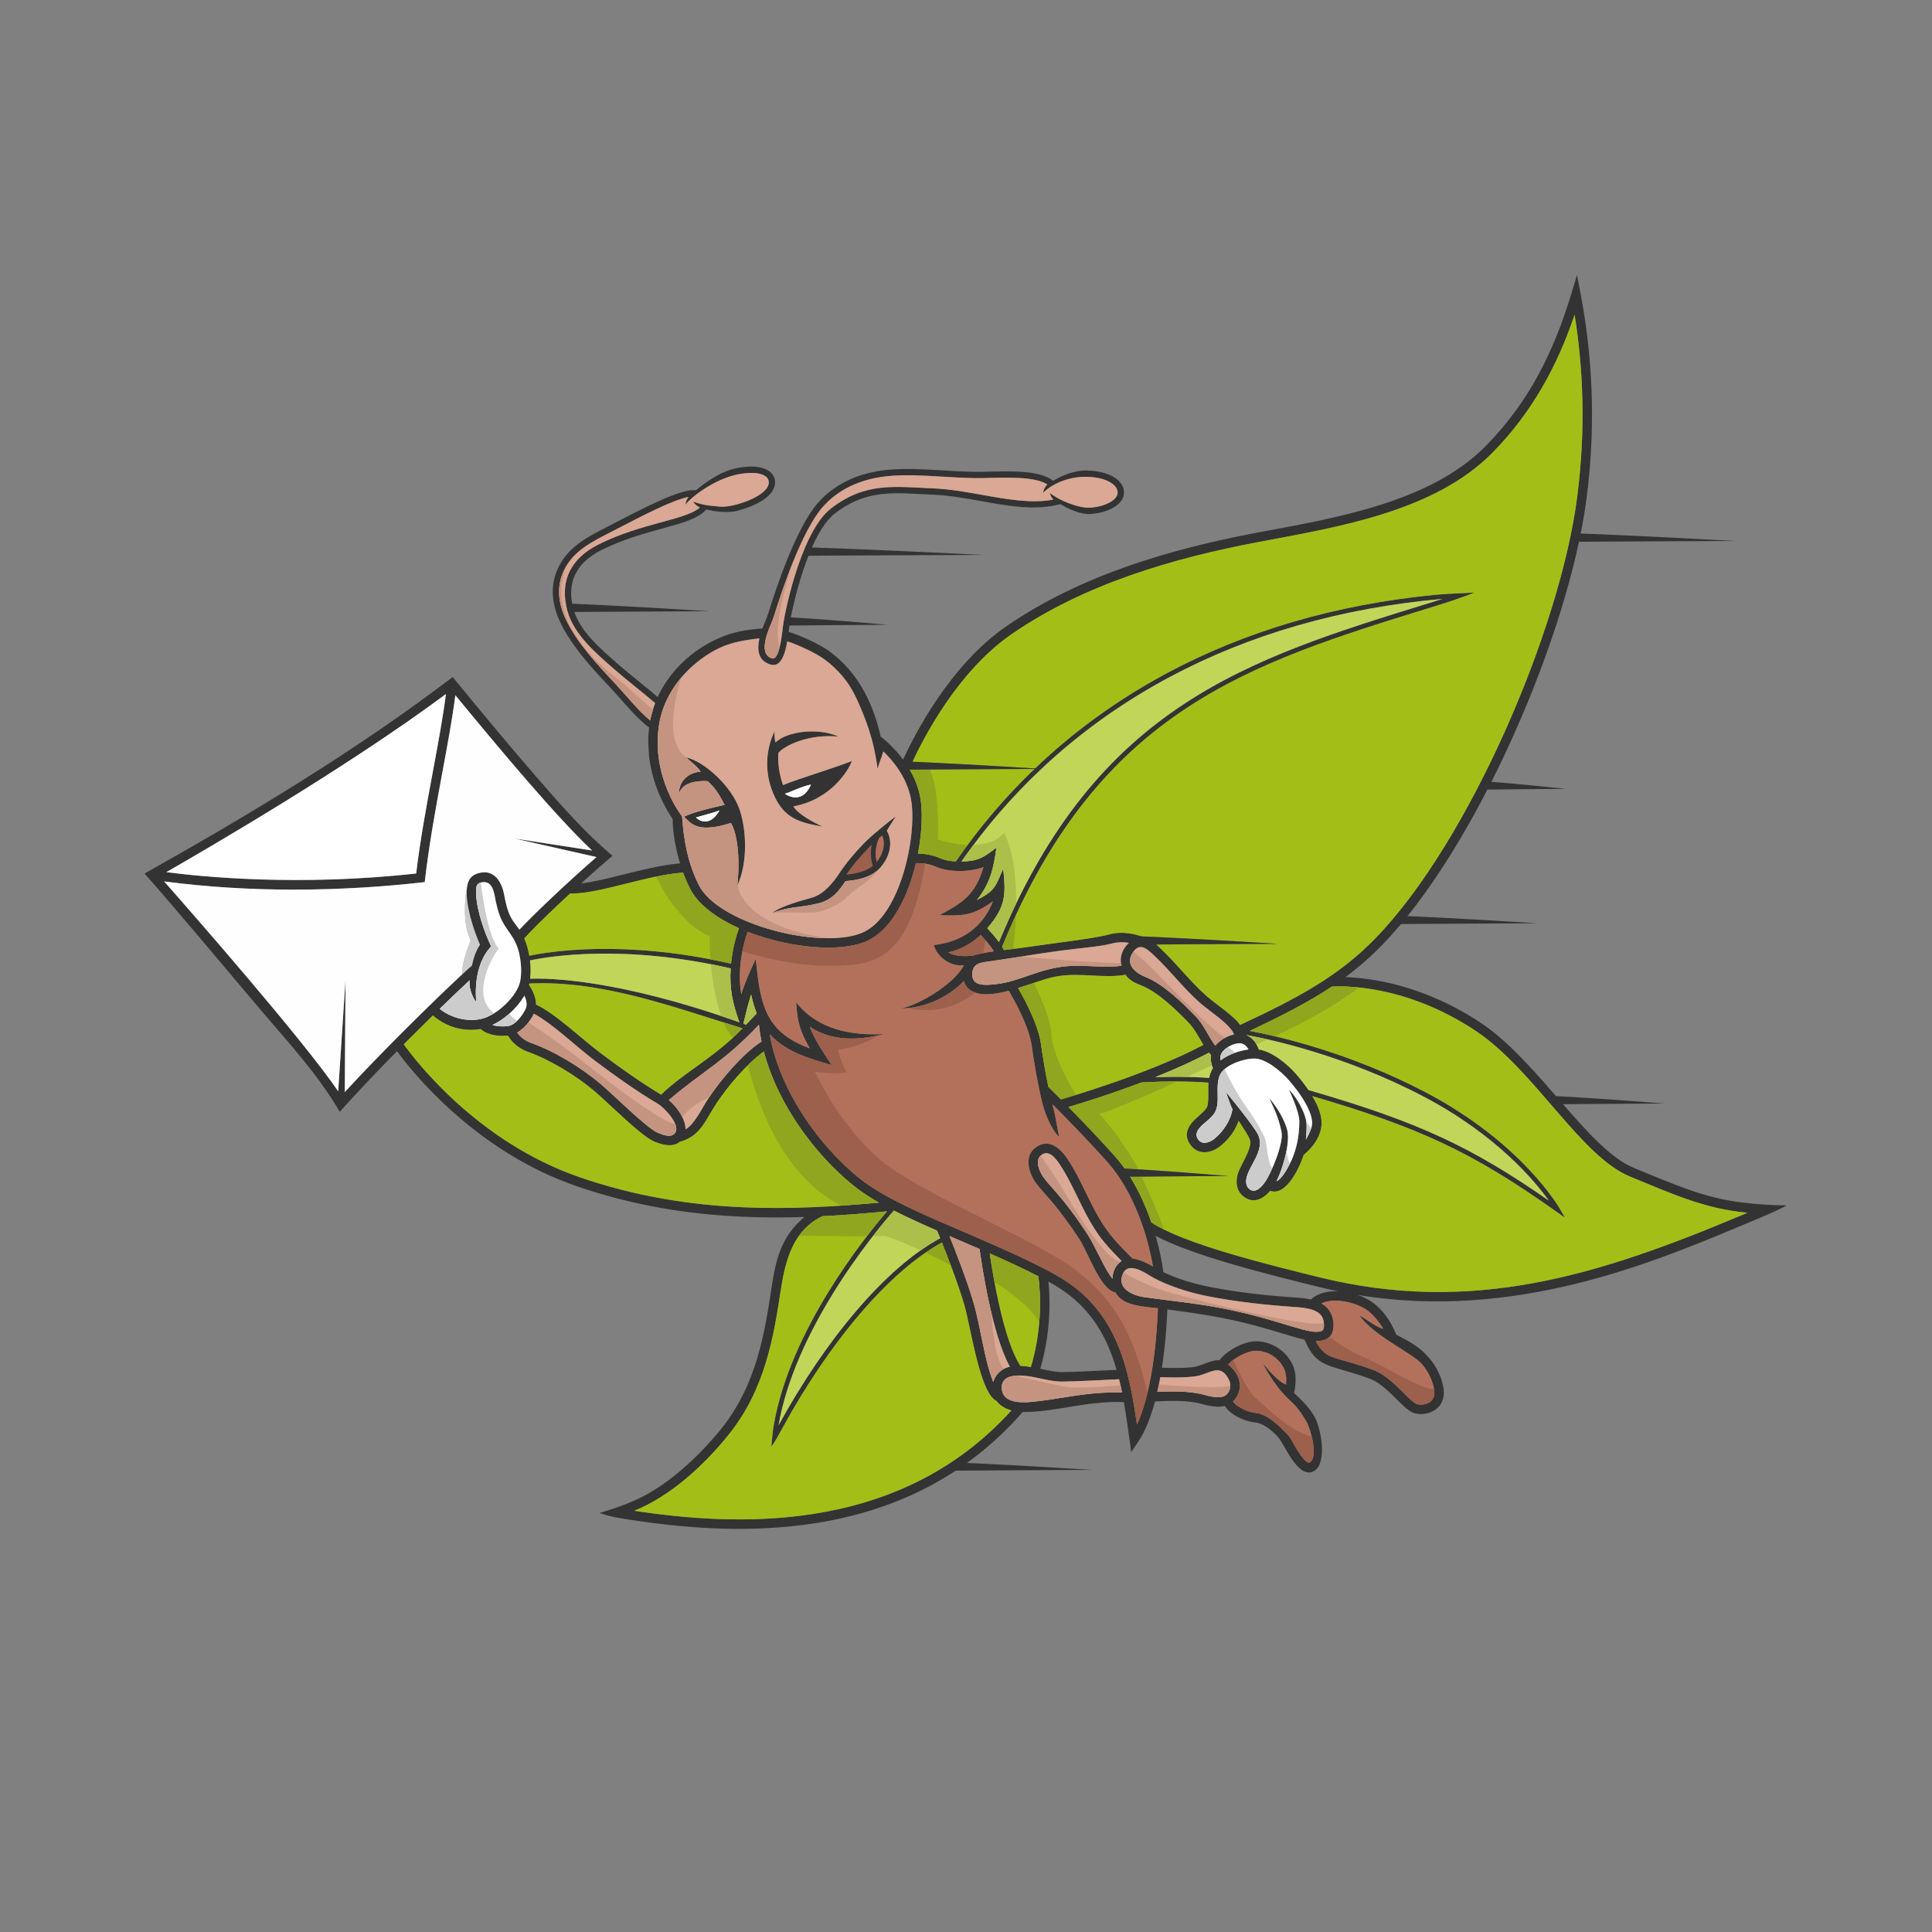 <?xml version="1.0" encoding="UTF-8"?>
<!DOCTYPE svg PUBLIC "-//W3C//DTD SVG 1.1//EN" "http://www.w3.org/Graphics/SVG/1.1/DTD/svg11.dtd">
<!-- Creator: CorelDRAW 2021 (64-Bit) -->
<svg xmlns="http://www.w3.org/2000/svg" xml:space="preserve" width="210mm" height="210mm" version="1.1" style="shape-rendering:geometricPrecision; text-rendering:geometricPrecision; image-rendering:optimizeQuality; fill-rule:evenodd; clip-rule:evenodd"
viewBox="0 0 21000 21000"
 xmlns:xlink="http://www.w3.org/1999/xlink"
 xmlns:xodm="http://www.corel.com/coreldraw/odm/2003">
 <rect x="0" y="0" width="21000" height="21000" fill="#808080" stroke="none"/>
 <defs>
  <style type="text/css">
   <![CDATA[
    .fil1 {fill:#FEFEFE}
    .fil12 {fill:#333333}
    .fil9 {fill:#8FA61E}
    .fil8 {fill:#9C604C}
    .fil4 {fill:#A3BF17}
    .fil11 {fill:#ACBF4A}
    .fil6 {fill:#B3715B}
    .fil5 {fill:#C1D658}
    .fil10 {fill:#C49481}
    .fil7 {fill:#CCCCCC}
    .fil2 {fill:#DAA894}
    .fil3 {fill:white}
    .fil0 {fill:#333333;fill-rule:nonzero}
   ]]>
  </style>
 </defs>
 <g id="Warstwa_x0020_1">
  <path class="fil0" d="M9816.25 8256.43c113.79,-249.12 502.1,-1020.92 1119.48,-1447.04 799.75,-552.01 1775.4,-839.72 2721.41,-1018.53 820.18,-155.02 1881.25,-318.39 2496.68,-947.35 469.08,-479.38 734.83,-1019.8 926.95,-1654.03l60.76 -200.54 39.1 205.98c120.27,633.84 173.85,1379.99 64.16,2224.53 -190.43,1466.01 -1189.31,3788.99 -2221.1,4851.68 -127.28,131.11 -258.33,245 -399.33,349.35 276.17,9.58 852.66,85.24 1475.62,500.56 621.41,414.27 1162.84,1371.63 1659.46,1573.51 438.79,178.37 753.94,326.57 1190.34,377.97 174.5,20.53 296.59,26.68 472.05,30.37 -156.29,81.18 -271.47,125.76 -433.5,193.69 -14.54,6.09 -29.26,12.25 -44.05,18.46 -989.34,414.89 -2481.58,1040.51 -4184.17,761.14 59.94,20.12 116.06,48.48 168.27,87.31 98.69,73.41 181.92,183.26 249.01,344.35 141.19,72.16 251.73,129.88 358.11,254.68 78.09,91.58 129.64,196.44 152.34,311.74 18.92,96.21 -3.43,190.27 -86.45,248.63 -66.71,46.96 -169.36,62.97 -245.21,31.58 -49.33,-20.4 -107.14,-77.66 -173.82,-143.64 -81.53,-80.71 -177.83,-176.04 -268.99,-214.84 -77.92,-33.18 -185.19,-64.98 -284.43,-94.38 -236.86,-70.17 -345.27,-90.66 -448.58,-339.76 -76.96,-17.69 -174.34,-47.33 -282.38,-80.15 -276.64,-84.06 -519.87,-144.59 -805.95,-190.66 -147.61,-23.77 -293.12,-43.82 -403.6,-58.01 -3.8,109.23 -16.67,360.09 -59.04,633.72 101.13,3.75 277.36,6.8 368.34,-12.22 78.17,-16.33 186.54,-80 255.81,-68.64 81.24,-105.89 270.54,-209.75 404.48,-206.73 81.15,1.82 159.48,25.98 226.82,68.51 66.17,41.81 122.13,101.64 160.1,175.79 58.44,114.09 35.42,255.25 20.45,318.08 85.56,78.5 165.02,156.07 223.05,258.1 69.8,122.75 140.4,495.47 -1.08,587.26 -157.96,102.48 -310.48,-242.87 -366.7,-327.23 -55.73,-83.6 -180.12,-190.86 -284.04,-199.72 -107.29,-9.15 -265.36,-81.29 -322.59,-178.15 -81.72,21.3 -182.03,-1.87 -261.43,-23.77 -150.28,-41.44 -341.99,-31.21 -498.55,-25.01 -44.64,166.68 -103.86,322.11 -182.51,438.36l-75.69 111.86 -18.11 -133.86c-19.03,-140.61 -38.42,-277.42 -62.03,-409.17 -420.62,-15.7 -759.06,114.28 -1099.17,107.06 -650.84,746.48 -1458.53,1084.08 -2254.59,1209.23 -702.7,110.5 -1395.13,55.26 -1961.57,-29.65 -170.19,-25.51 -238.66,-34.41 -384.6,-80.8 145.59,-45.76 213.89,-63.75 375.48,-133.69 367,-158.84 714.36,-493.16 945.68,-778.96 387.78,-479.05 474.99,-1049 549.26,-1535.28 47.37,-310.09 103.04,-555.25 357.02,-770 -215.57,6.95 -436,7.26 -660.62,-2.36 -583.52,-25.04 -1195.14,-117.39 -1823.42,-335.49 -1099.77,-381.77 -1784.35,-1245.83 -1944.02,-1464.42 -212.56,215.45 -420.14,433.26 -622.14,658.62 -244.83,-418.01 -571.93,-767.15 -883.43,-1135.31 -431.13,-509.55 -897.01,-1068.33 -1238.32,-1453.85 1152.46,-647.58 2296.01,-1334.74 3349.21,-2135.85 294.09,357.84 588.91,715.38 892.44,1065.26 261.46,301.35 538.33,620.62 844.47,877.28 -115.34,98.86 -229.15,198.74 -341.66,300.86 129.37,-14.64 289.37,-54.54 457.15,-96.37 206,-51.33 423.54,-105.59 618.71,-121.79 -43.35,-146.53 -80.34,-329.95 -79.87,-481.2 -64.98,-94.92 -219.04,-350.41 -257.16,-686.99l-8.65 -158.36c0.45,-89.26 9.61,-179.86 29.57,-266.98l28.56 -101.53c68.2,-204.19 193.47,-380.41 345.48,-518.03 140.79,-127.44 305.59,-220.76 468.87,-275.49 154.59,-51.83 314.21,-60.34 390.82,-65.86l-20.06 105.05c-66.01,7.05 -224.7,22.84 -357.65,64.61 -145.12,45.59 -288.04,134.81 -413,247.93 -180.51,163.43 -319.74,385.48 -357.19,644.84 -80.71,558.96 249.63,977.8 252.59,981.67 18.31,261.74 62.99,507.06 181.35,743.76 103,206.02 409.86,374.49 750.11,476.32 374.4,112.04 786.22,141.16 1018.07,47.8 186.15,-74.95 325.18,-287.94 417.43,-535.36 123.24,-330.55 161.56,-718.35 119.2,-930.23 -46.34,-231.85 -195.15,-409.62 -298.73,-509.33 -12.79,55.22 -41.19,136.17 -61.04,196.05 -62.5,-284.8 -137.22,-575.81 -242.87,-796.47 -75.6,-157.89 -192.87,-294.99 -334.46,-398.69 -101.63,-74.45 -306.25,-167.88 -426.66,-203.37l16.28 -102.47c133.54,37.79 345.95,133.8 454.61,211.43 158.57,113.26 288.8,264.46 385.03,440.3 92.42,168.86 146.08,339.38 179.34,491.37 40.19,30.94 146.14,118.44 244.69,250.96zm-6140.29 3605.62l79.69 -1211.63 -8.22 1220.3c193.01,-210.43 422.9,-446.73 640.19,-663.92 339.23,-339.1 649.56,-633.36 741.58,-710.85 17.91,-84.79 45.48,-167.55 87.85,-226.64 -30.49,-70.42 -58.11,-144.98 -80.83,-218.43 -36.5,-118.05 -60.37,-233.74 -63.28,-326.05 -4.08,-128.61 24.4,-215.23 150.22,-239.3 154.92,-29.61 230.93,104.93 256.09,236.51 14.05,73.43 27.31,135.79 48.81,192.87 32.21,85.39 68.73,120.82 117.76,190.21 73.04,-78.88 196.58,-200.91 339.9,-336.55 156.41,-148.05 335.67,-311.79 497.7,-452.74l-890.61 -201.29 842.86 130.13c-193.39,-181.63 -443.76,-456.51 -700.63,-752.57 -274.22,-316.07 -557.4,-658.18 -785.61,-935.45 -32.09,251.86 -85.91,541.36 -142.57,846.25 -73.33,394.59 -144.85,785.85 -190.21,1184.97 -921.21,105.89 -1910.86,115.32 -2832.76,-7.46 339.77,385.42 1514.43,1727.21 1892.07,2281.64zm3759.2 -2985.8c101.73,-47.69 281.58,-93.24 440.83,-127.91 -50.88,-101.15 -106.36,-191.07 -184.65,-256.96 -93.86,-8.03 -281.17,7.41 -310.17,138.93 -6.68,-141.16 108.7,-237.29 234.66,-242.37 -38.57,-60.5 -98.81,-97.61 -156.06,-154.98 192.28,42.17 488.66,306.76 578.44,564 71.05,203.55 97.73,568.8 -24.82,832.17 33.04,-291.67 2.26,-566.9 -68.81,-684.17 -364.85,118.05 -435.76,4.45 -509.42,-68.71zm1825.13 -604.34c-193.22,75.83 -604.75,200.73 -749.13,261.63 -41.44,-121.08 -58.74,-236.51 -50.58,-349.88 66.68,-78.17 325.34,-209.44 653.83,-177.09 -223.32,-101.37 -558.98,-57.31 -684.24,62.4 -9.25,-15.15 -13.54,-76.85 -11.44,-118.7 -83.69,169.58 -129.93,441.19 6.21,718.83 107.69,219.6 256.62,272.01 514.71,315.19 -197.96,-92.64 -285.62,-168.98 -316.55,-218.77 406.34,-74.8 598.13,-388.25 637.19,-493.61zm-3497.73 2366.54c206.12,-7.78 955.67,5.39 2273.41,472.87 -72.55,-206.96 -108.04,-360.61 -94.2,-584.83 -1167.29,-268.91 -1981.85,-129.56 -2180.86,-86.95 8.14,68.12 8.97,136.65 1.65,198.91zm2318.05 488.74l28.36 10.28c50.34,-52.72 92.19,-97.12 116.49,-123.04 -25.41,-62.15 -45.3,-129.94 -61.12,-204.23 -33.45,105.07 -58.28,210.02 -83.73,316.99zm-2326.52 -436.89c-1.17,5.15 -2.46,10.34 -3.88,15.53 26.15,37.73 76.57,122.31 76.18,213.17 214.79,101.18 495.55,373.39 703.09,529.1 206.34,154.74 435.68,318.1 656.71,450.59 247.58,-242.89 572.3,-396.53 884.39,-721.07 -745.31,-227.47 -1521.42,-524.08 -2316.49,-487.32zm-0.66 -301.77c209.44,-44.3 1027.94,-180.98 2192.46,85.91 15.93,-165.02 56.17,-302.39 85.84,-385.87 -242.44,-108.29 -440.42,-253.75 -527.87,-422.84 -29.61,-57.25 -56.81,-117.93 -79.32,-180.26 -192.3,12.65 -415.87,68.46 -627.06,121.08 -229.06,57.09 -444.08,110.73 -600.33,104.95 -48.36,44.74 -95.66,88.97 -140.81,131.71 -159.23,150.69 -293.21,283.83 -357.93,357.08 26.05,59.89 43.76,123.95 55.02,188.24zm4635.6 -1025.15c592.01,-858.22 1368.12,-1551.42 2299.46,-2048.84 845.52,-451.61 1819.01,-741.91 2898.71,-847.86 176.26,-17.29 266.24,-14.97 442.91,-26.25 -158.5,60.29 -243.85,90.39 -409,141.43 -27.74,8.57 -55.55,17.18 -83.27,25.73 -1959.83,605.22 -3591.01,1109.33 -4645.14,3683.31 7.33,12.1 13.93,24.03 19.55,35.54 209.62,-23.16 410.9,-55.51 619.38,-83.44 196.94,-26.37 411.61,-55.24 521.99,-85.65 186.19,-51.33 360.44,21.75 392.82,36.58 76.53,18.23 110.73,61.52 179.67,127.03 169.17,160.8 301.78,337.58 481.39,499.12 89.69,80.67 320.43,233.91 371.23,320.85 654.94,-304.89 1083.11,-541.98 1471.14,-941.63 1015.49,-1045.88 2005.35,-3349.46 2192.83,-4792.77 96.43,-742.34 64.79,-1407.74 -27.34,-1986.34 -190.23,566.05 -467.13,1065.17 -887.82,1495.44 -635.16,649.59 -1703.16,816.16 -2551.43,976.49 -930.93,175.95 -1894.8,458.76 -2681.86,1002.02 -661.12,456.34 -1052.63,1328.68 -1110.37,1463.63 51.51,86.74 95.12,186.97 117.45,298.7 30.07,150.41 22.76,382.08 -23.41,622.53 63.71,0.29 153.17,9.45 238.5,48.21 44.33,20.15 105.8,32.54 172.61,36.17zm469.2 876.01c1063.68,-2568.61 2700.02,-3074.36 4664.46,-3681.03l156.96 -48.52c-1107.94,97.96 -2104.69,389.59 -2966.95,850.1 -913.76,488.03 -1676.87,1165.98 -2261.64,2004.3 189.02,-5 241.7,-46.22 379.7,-151.37 -29.94,224.22 -67.47,388.9 -211.21,569 200.59,-103.67 198.84,-146.47 284.92,-340.12 28.84,278.93 33.24,408.92 -172.61,647.36 33.01,35.08 84.05,91.9 126.37,150.28zm-1218.51 -1209.72c79.07,138.74 20.28,307.46 -84.6,415.22 -105.65,108.59 -293.58,128.3 -364.41,131.85 -67.66,101.33 -140.29,204.01 -293.65,241.96 -214.08,52.95 -303.18,28.91 -502.7,104.56 65.11,-56.56 240.39,-114.11 428.06,-165.48 132.91,-36.36 235.87,-167.51 299.97,-264.52 79.95,-121.04 166.91,-220.82 267.47,-326 85.12,-89.03 298.19,-258.57 347.71,-294.43 -30.76,47.28 -90.34,142.8 -97.85,156.84zm75.3 4130.31c-95.05,108.31 -389.32,455.87 -672.52,918.91 -250.37,409.39 -492.15,909.06 -579.98,1413.52 254.39,-464.59 544.18,-891.8 844.15,-1242.94 301.68,-353.14 614.16,-629.82 911.94,-790.93 -14.83,-36.42 -26.51,-64.57 -33.67,-81.76 -166.14,-72.67 -324.64,-144.54 -467.3,-217.05l-2.62 0.25zm523.03 346.64c-290.46,158.32 -596.16,429.76 -892.23,776.34 -300.65,351.91 -591.13,781.07 -845.59,1247.88 -42.67,78.29 -69.88,131.62 -116.77,194.43 10.47,-92.34 11.11,-142.49 26.8,-234.15 88.39,-515.76 335.55,-1026.18 590.8,-1442.95 255.31,-416.85 518.75,-740 639.54,-881.02 -227.05,21.56 -461.51,40.85 -702.41,52.91 -316.91,152.07 -401.54,478.14 -449.91,793.41 -76.55,498.84 -165.66,1083.61 -571.43,1584.89 -266.03,328.64 -625,661.94 -1022.7,823.21 562.91,85.63 1253.78,143.03 1952.07,33.24 756.35,-118.91 1523.1,-434.47 2147.37,-1123.94 -63.26,-17.04 -121.92,-49.85 -161.56,-102.92 -182.66,-82.53 -280.76,-809.99 -351.36,-1048.38 -66.73,-225.33 -175.01,-504.82 -242.62,-672.95zm967.14 1352.25c38.36,-122.93 141.42,-512.2 80.97,-986.21 -167.08,-85.77 -346.58,-168.02 -528.13,-247.89 36.56,249.49 151.76,946.37 333.41,1221.72 36.83,1.51 75.11,6.15 113.75,12.38zm191.15 -928.09c43.16,445.81 -48.11,811.13 -89.16,947.1 71.98,14.74 157.61,36.01 229.99,36.01 126.85,0 459.12,-16.77 599.35,-24.14 -23.66,-82.63 -50.97,-162.34 -83.11,-238.76 -121.18,-287.94 -312.93,-531.95 -643.33,-712.73l-13.74 -7.48zm2188.58 -2725.73c298.67,56.35 1085.19,234.48 1911.68,668.11 1052.44,552.21 1455.25,1260.33 1456.42,1262.36l58.61 101.6 -95.74 -67.81c-463.16,-328.07 -839.27,-559.35 -1255.94,-753.6 -393.09,-183.25 -822.53,-333.62 -1395.52,-501.33 12.51,20.99 24.4,42.34 35.27,63.85 44.27,87.44 72.77,178.62 63.75,259.82 -18.21,163.9 -148.5,279.58 -192.62,314.41 -44.6,137.82 -192.02,455.84 -364.35,391.04 -71.27,84.77 -174.05,142.19 -278.62,70.64 -90.23,-61.74 -99.17,-161.33 -75.59,-249.26 26.05,-97.13 169.83,-288.88 131.07,-383.99 -14.51,-35.65 -66.27,-117.25 -120.28,-198.26 -37.48,109.11 -107.06,201.26 -196.44,273.72 -94.27,76.39 -233.56,103.88 -317.8,-0.08 -69.37,-85.63 -57.14,-161.66 -11.23,-229.76 47.26,-70.11 151.23,-135.42 180.14,-189.37 25.81,-48.14 10.72,-200.87 17.28,-269.11 -282.25,-22.35 -581.33,-10.29 -728.74,-1.6 -350.03,132.44 -666.16,229.23 -791.9,266.41 146,148.68 337.77,348.07 502.75,533.24 143.77,161.36 256.92,364.42 341.69,571.36 20.34,49.69 39.1,99.64 56.24,149.34 345.33,231.26 1248.21,454.14 1821.62,595.79 1668.69,412.22 3044.12,-23.81 4567.67,-662.74l90.35 -37.85c-475.75,-41.95 -843.47,-216.78 -1273.97,-391.78 -540.27,-219.65 -1040.63,-1158.25 -1678.04,-1583.2 -774.02,-516 -1465.62,-489.46 -1566.9,-482.39 -251.93,167.45 -538.74,315.09 -890.86,480.44zm637.44 643.34c604.13,175.18 1051.04,330.14 1459.37,520.51 385.17,179.56 736.18,390.81 1152.69,680.43 -156.83,-218.63 -574.52,-717.59 -1361.64,-1130.57 -850.81,-446.38 -1658.36,-619.85 -1927.39,-668.66 68.36,26.86 113.8,88.85 136.48,156.79 145.49,24.09 306.27,154.71 400.97,262.06 38.18,43.26 90.47,107.01 139.52,179.44zm-1664.8 -140.67c160.41,-5.6 377.12,-7.42 585.02,9.27 7.85,-37.91 20.61,-74.88 41.97,-107.35 -16.69,-36.11 -29.28,-84.21 -20.64,-140.7 -8.16,-7.82 -16.14,-16.55 -24.02,-26.03 -179.44,95.58 -382.69,185.23 -582.33,264.81zm-361.61 3428.74c-9.95,-49.12 -20.69,-97.47 -32.4,-144.96 -125.06,6.65 -493.92,25.69 -626.38,25.69 -99.06,0 -213.5,-32.41 -313.1,-50.62 -113.78,-20.8 -358.54,-49.73 -334.01,140.03 17.45,135.05 185.39,145.4 332.88,130.19 348.68,-35.85 589.23,-112.17 973.01,-100.33zm-1219.34 -281.44c-194.74,-350.87 -307.6,-1119.48 -329.34,-1278.64 -108.86,-47.26 -217.95,-93.97 -326.97,-140.85 66.8,164.74 187,471.15 259.21,715 82.77,279.43 113.49,606.62 216.35,871.36 25.61,-87.06 93.52,-147.17 180.75,-166.87zm-1422.87 -1783.17c-79.81,-45.44 -152.31,-91.34 -215.47,-138.01 -252.48,-186.64 -548.68,-500.31 -769.38,-876.79 -114.4,-195.15 -208.77,-407.5 -266.68,-628.22 -194.63,145.53 -387.9,371.51 -520.36,572.82 -116.86,177.53 -167.2,347.99 -392.64,409.33 -78.8,65.2 -193.02,32.17 -277.52,-2.61 -142.7,-58.73 -497.89,-419.46 -652.81,-550.53 -192.67,-163.04 -478.93,-339.4 -716.58,-423.25 -127.24,-44.89 -192.63,-128.77 -221.61,-178.3 -43.88,5.01 -100.68,4.89 -154.69,-5.78 -52.27,-10.31 -103.33,-30.51 -141.55,-65.27 -193.32,30.86 -369.85,-21.12 -519.4,-147.49 -77.72,76.03 -160.31,157.6 -244.82,242.09 -23.72,23.7 -47.57,47.63 -71.52,71.72 132.36,184.31 805.64,1060.2 1903.97,1441.47 617.54,214.37 1219.38,305.17 1793.94,329.83 513.05,22.01 1004.93,-8.59 1467.12,-51.01zm-1426.79 -2943.48c-45.54,128.9 -116.69,391.72 -69.94,679.98 43.06,-136.81 96.76,-254.35 156.99,-383.96 28.95,241.31 46.55,520.39 201.94,716.64 84.31,106.43 206.98,187.87 386.67,254.54 -107.82,-188.49 -134.56,-281.54 -149.18,-501.65 233.09,299.26 605.46,365.16 955.23,345.19 -275.86,71.05 -563.95,83.03 -806.85,-78.43 58.97,150.88 150.2,282.01 238.41,416.42 -244.11,-71.4 -495.37,-139.37 -673.25,-334.99 45.77,268.17 153.07,528.15 290.7,762.9 213.26,363.79 498.8,666.41 741.93,846.11 247.26,182.75 655.23,358.07 1085.29,542.85 330.76,142.1 674.71,289.94 974.42,453.92 353.86,193.58 559.2,454.86 688.92,763.17 110.34,262.23 165.03,556.56 210.35,871.79 187.76,-406.76 221.56,-1081.27 227.36,-1262.58 -58.07,-6.99 -117.07,-12.32 -174.77,-20.93 -114.79,-17.11 -231.85,-50.59 -285.62,-150.14 -168.18,-33.2 -294.78,-430.86 -396.08,-584.49 -108,-163.8 -221.5,-320.07 -352.2,-466.32 -43.08,-48.2 -83.73,-93.73 -116.9,-139.45 -80.38,-110.85 -133.58,-294.05 -1.68,-388.09 154.83,-110.38 281.78,28.24 360.05,149.43 121.06,187.39 205.85,408.73 320.46,606.79 115.55,199.64 210.53,290.34 370.82,452.82 74.43,8.25 157.93,48.76 221.81,85.72 -28.85,-174.01 -84.14,-383.72 -168.23,-589.02 -80.67,-196.96 -187.91,-389.69 -323.54,-541.92 -206.83,-232.14 -454.35,-485.22 -601.01,-632.69 50.51,195 47.33,247.09 74.95,355.83 -61.03,-46.55 -145.51,-211.66 -183.3,-363.95 -51.02,-205.53 -93.77,-459.02 -116.55,-626.1 -27.97,-205.05 -177.29,-476.52 -249.74,-598.74 -80.71,21.23 -158.42,36.22 -225.5,38.14 -110.89,3.16 -227.5,-25.2 -262.9,-142.61 -171.2,179.46 -432.7,296.1 -680.53,296.79 206.33,-41.95 580.14,-271.63 682.03,-470 -159.1,21.37 -299.03,-105.19 -327.29,-219.69 300.24,-31.3 532.39,-190.97 642.85,-475.44 -212.93,155.98 -326.41,161.46 -582.15,151.29 252.67,-135.42 388.54,-217.53 478.76,-521.83 -146.37,53.99 -374.74,59.53 -515.61,-4.45 -80.97,-36.8 -166.42,-40.97 -218.26,-39.1 -20.95,88.26 -47.08,176.35 -78.53,260.67 -101.36,271.92 -258.76,507.81 -475.52,595.1 -253.04,101.89 -691.76,73.35 -1085.87,-44.6 -64.35,-19.27 -127.67,-40.97 -188.94,-64.92zm-6318.81 -648.71c376.22,49.53 1433.09,157.16 2715.44,14.93 43.69,-365.94 114.89,-748.94 182.02,-1110.24 56.37,-303.36 109.91,-591.42 141.67,-840.89 -1054.88,785.89 -2586.57,1677.06 -3039.13,1936.2zm2971.26 1485.64c123.26,100.07 304.57,145.63 459.39,107.57 163.75,-40.25 386.09,-245.32 416.79,-414.16 15.27,-84.02 10.82,-187.81 -10.07,-284.99 -44.87,-208.66 -148.42,-249 -213.87,-422.51 -24.4,-64.7 -38.7,-131.59 -53.66,-209.81 -15.38,-80.35 -42.94,-168.05 -141.49,-151.35 -68.88,11.7 -62.71,65.78 -60.64,131.54 2.61,82.7 24.79,189 58.83,299.03 28.61,92.56 63.57,178.66 103.37,266.67 -134,143.27 -181.84,367.36 -161.4,603.48 -47,-50.43 -85.14,-175.16 -71.33,-235.59 -78.73,72.49 -192.98,180.98 -325.92,310.12zm573.62 175.59c52.02,16.79 121.49,20.12 174.65,10.46 78.33,-14.19 153.29,-117.07 185.18,-184.39 22.29,-47.06 7.24,-101.85 -13.08,-144.54 -76,130.78 -209.83,255.15 -346.75,318.47zm2098.79 1134.44c99.06,-55.49 179.47,-232.04 244.08,-330.16 132.46,-201.24 374.57,-492.29 581.16,-623.97 -12.3,-60.04 -21.77,-120.58 -28.07,-181.46 -388.72,410.77 -605.75,498.24 -978.68,817.47 86.29,73.1 179.91,200.69 181.51,318.12zm-1830.41 -1051.78c24.58,35.27 71.7,84.32 155.22,113.8 249.59,88.07 546.45,270.59 748.82,441.79 139.13,117.72 507.47,485.47 625.41,534.01 56.17,23.12 155.78,63.32 192.84,-8.27 45.6,-88.13 -123.71,-266.96 -196.47,-309.67 -227.93,-133.78 -467.64,-305.88 -679.46,-464.78 -203.13,-152.41 -458.46,-401.58 -665.1,-512.39 -39.41,80.34 -102.56,160.31 -181.26,205.51zm5038.57 -1060.26c-94.43,86.84 -212.6,157.73 -352,189.95 79.54,43.65 168.27,40.43 259.25,36.64 55.57,-20.67 162.51,-38.96 236.14,-49.71 -37.19,-60.71 -102.83,-133.9 -143.39,-176.88zm1529.87 334.45c-25.16,-92.81 10.95,-186.74 81.12,-249.53 -54.81,-8.72 -121.36,-10.46 -189.9,8.42 -117.17,32.28 -361.31,50.92 -561.55,77.68 -249.71,33.4 -481.46,75.01 -729.39,110.93 -124.96,18.11 -229.54,15.26 -220.6,160.23 5.6,90.84 90.16,100.95 166.58,98.78 288.68,-8.2 469.46,-138 760.22,-189.29 244.35,-43.08 463.73,12.53 693.52,-17.22zm-1123.29 241.88c79.7,137.43 221.07,404.43 249.69,614.44 16.84,123.57 44.81,295.28 78.99,458.75 20.94,20.67 70.25,69.5 136.83,136.63 59.29,-16.86 940.4,-270.34 1548.59,-591.89 -48.18,-78.27 -96.58,-175.16 -159.4,-239.95 -132.37,-136.47 -332.13,-332.13 -508.58,-402.79 -70.54,-28.24 -133.45,-53.48 -178.77,-119.55 -234.01,41.57 -485.91,-24.19 -728.55,14.68 -137.82,22.05 -242.38,69.05 -438.8,129.68zm1545.7 4229.61c-9.58,53.23 -20.36,106.75 -32.44,159.72l0.78 -0.04c125.18,-5.05 341.21,-13.78 499.45,29.85 86.12,23.75 151.66,34.49 199.02,25.31 80.94,-15.63 115.08,-111.94 80.26,-184.08 -90.49,-187.66 -202.61,-73.45 -340.63,-44.58 -104.95,21.94 -303.5,17.84 -406.44,13.82zm735.94 -137.71c39.35,29.85 79.5,73.08 103.92,123.69 45.38,94.01 26.1,204.15 -48.56,277.01 39.15,64.05 170.51,118.76 241.54,124.83 136.62,11.69 267.26,151.48 361.32,245.53l0.21 0.21c24.58,24.56 167.98,324.68 229.37,292.1 92.3,-48.95 17.62,-348.1 -37.15,-444.42 -45.28,-79.64 -97.02,-155.2 -177.17,-227.63 -175.86,-158.97 -296.14,-403.6 -296.35,-404.06 94.51,109.13 174.38,199.77 252.55,231.04 6.01,-53.73 4.84,-122.25 -24.51,-179.55 -29.22,-57.08 -72.38,-103.18 -123.4,-135.43 -51.9,-32.77 -112,-51.39 -173.97,-52.77 -96.17,-2.15 -242.74,78.66 -307.8,149.45zm-1256.14 -932.06c1.39,-76.56 33.83,-150.44 99.59,-192.79 -150.24,-153.64 -231.53,-237.78 -341.6,-427.95 -113.6,-196.23 -198.59,-417.79 -318.04,-602.77 -41.52,-64.29 -127.25,-196.22 -218.81,-116.8 -66.07,57.33 -14.56,174.05 24.95,231.03 30.89,44.6 71.9,90.51 115.8,139.62 134.74,150.8 250.06,309.45 361.49,478.42 96.91,146.94 185.8,379.1 276.62,491.24zm2210.34 679.49c92.07,170.03 178.95,171.53 355.6,223.82 102.22,30.27 212.68,63.03 295.75,98.39 109.11,46.44 213.16,149.46 301.23,236.63 58.91,58.32 110.03,108.94 140.36,121.47 43.04,17.82 108.9,5.97 146.77,-20.69 49.07,-34.51 55.39,-89.07 44.48,-144.56 -19.23,-97.73 -63.03,-186.68 -129.35,-264.5 -105.01,-123.16 -515.3,-299.5 -684.41,-534.09 78.29,42.88 192.92,135.4 262.55,147.6 -45.23,-75.64 -112.12,-155 -168.32,-196.81 -119.67,-88.99 -364.16,-147.51 -503.82,-78.37 102.13,56.29 145.85,169.5 127.23,282.34 -16.42,99.12 -95.74,127.65 -188.07,128.77zm-54.38 -453.43c45.11,-42.57 135.78,-97.42 299.42,-88.65 -79.03,-16.38 -157.03,-34.96 -235.36,-54.24 -530.66,-131.02 -1340.14,-330.91 -1750.61,-549.07 41.15,142.78 68.85,278.73 83.82,394.42 93.86,44.87 265.04,113.89 508.35,161.34 309.57,60.39 627.84,94.49 942.53,115.38 49.36,3.28 101.88,9.15 151.85,20.82zm-1114.14 -34.94c-406.38,-79.28 -626.79,-219.52 -627.41,-219.9 -75.38,-47.11 -238.6,-150.13 -296.3,-34.6 -80.14,160.48 87.7,242.5 222.67,262.19 224.71,32.8 449.09,54.64 675.32,91.08 290.85,46.86 538.47,108.47 819.69,193.9 165.15,50.18 304.13,92.44 368.23,92.44 53.44,0 94.25,-0.76 94.96,-62.38 0.93,-81.22 -23.85,-134.27 -102.42,-167.37 -57.4,-24.17 -131.11,-33.81 -199.33,-38.34 -318.7,-21.16 -641.91,-55.86 -955.41,-117.02zm437.01 -2683.37c-16.2,-29.93 -40.83,-56.79 -75.09,-64.94 -72.51,-17.08 -205.55,53.71 -226.67,126.61 -5.11,23.04 -6.85,32.46 -3.4,56.75 84.46,-63.65 201.42,-105.11 305.16,-118.42zm623.22 978.75c21.69,-35.54 61.74,-112.8 66.87,-159.2 6.5,-58.73 -17.1,-130.6 -53.28,-202.11 -57.56,-113.78 -145.95,-224.04 -201.91,-287.5 -78.11,-88.54 -242.17,-228.33 -366.17,-231.2 -114.07,-2.65 -331.86,67.89 -380.66,181.78 -53.27,124.3 8.59,287.71 -50.42,397.82 -42.43,79.2 -133.45,120.68 -181.95,190.64 -23.79,34.31 -32.05,72.92 2.15,115.12 45.96,56.7 126.09,23.11 172.93,-14.87 92.8,-75.23 176.81,-201.69 194.37,-321.27 -15.48,-22.4 -57.05,-144.9 -71.51,-187.24 0.68,0.96 316.92,382.08 354.46,474.23 66.62,163.53 -94.2,317.28 -128.4,455.1 -13.13,52.9 -3.45,105.21 35.37,131.74 65.8,44.93 132.34,-34.79 166.17,-84.25 67.41,-98.51 202.84,-417.64 177.21,-542.9 -30.39,-148.4 -79.27,-253.2 -133.49,-363.83 76.73,82.68 174.85,243.23 197.76,355.11 29.98,146.27 -57.91,430.19 -118.48,546.39 66.35,-30.64 135.21,-167.72 164.35,-231.49 24.95,-54.56 46.81,-123.32 61.84,-194.53 14.17,-67.26 23.19,-168.27 21.74,-228.31 -2.71,-113.21 -112.82,-340.02 -113.19,-340.45 59.93,49.42 189.16,246.66 192.44,384.31 1.01,42.72 -1.97,110.34 -8.2,156.91zm-984.02 -1020.08c48.64,-60.76 127.14,-105.05 202.86,-121.77 -34.24,-107.69 -277.37,-260.09 -374.42,-347.36 -184.82,-166.25 -311.22,-337.5 -483.42,-501.15 -85.75,-81.51 -171.94,-167.82 -251.6,-25.84 -68.24,121.66 44.35,208.09 147.51,249.41 193.39,77.47 399.27,277.3 544.07,426.6 91.48,94.34 137.72,218.34 215,320.11z"/>
  <path class="fil1" d="M7564.92 8886.24c0,0 131.41,136.93 256.22,-77 -86.45,32.96 -204.23,58.49 -256.22,77z"/>
  <path class="fil1" d="M8531.26 8627.74c0,0 180.24,136.27 283.28,-99.21 -114.06,22.68 -210.28,78.23 -283.28,99.21z"/>
  <path class="fil0" d="M7485.83 5401.24c-172.92,32.95 -486.78,195.89 -828.03,372.93 -217.36,112.76 -444.43,214.9 -542.68,459.67 -60.44,150.51 -47.85,318.86 31.75,490 121.31,260.77 347.54,501.6 544.31,711.06 122.46,130.36 293.7,349.56 433.35,437.2 -12.19,19.36 -24.37,38.73 -36.57,58.09 -148.64,-93.28 -318.22,-311.25 -446.83,-448.21 -200.34,-213.23 -430.63,-458.41 -556.68,-729.37 -87.66,-188.47 -100.89,-375.44 -33.08,-544.34 106.34,-264.85 340.09,-373.3 574.96,-495.15 405.28,-210.26 773.03,-401.16 940.66,-385.39 101.09,-85.53 262.76,-201.35 430.51,-236.82 96.93,-20.47 178.07,-23.83 242.01,-14.35 50.42,7.5 91.16,23.19 121.37,44.98 32.97,23.79 53.62,54.65 61.11,90.23 3.69,17.51 4.14,35.86 1.35,54.67 -9.33,63.01 -55.74,117.72 -121.66,163.16 -73.72,50.83 -173.33,91.14 -270.69,118.35 -68.9,19.24 -146.99,20.35 -219.57,13.17 -48.6,-4.82 -95.29,-13.56 -135.2,-23.07 -85.16,99.23 -259.57,147.06 -479.7,207.37 -195.97,53.68 -429.65,117.76 -663.72,235.85 -144.21,72.74 -234.83,164.46 -282.46,266.99 -52.82,113.72 -53.54,242.47 -16.51,374.63 65.04,232.1 279.1,418.06 490.39,601.55 156.8,136.23 318.37,258.77 471.03,390.95 -14.97,17.31 -29.96,34.6 -44.93,51.92 -152.64,-132.16 -314.29,-254.8 -471.03,-390.95 -219.1,-190.29 -441.05,-383.07 -511.63,-634.93 -41.32,-147.46 -39.96,-292.29 20.26,-421.94 54.01,-116.27 154.86,-219.27 313.96,-299.55 239.77,-120.96 477.38,-186.12 676.6,-240.69 188.42,-51.61 348.48,-93.55 429.05,-162.44 -25.22,-10.5 -63.18,-42.31 -73.33,-64.84 121.25,42.26 170.55,42.79 281.36,53.74 65.25,6.44 137.36,-7.24 197.12,-23.93 90.84,-25.38 183.01,-62.48 250,-108.66 50.95,-35.12 86.41,-74.68 92.62,-116.63 1.6,-10.81 1.42,-21.12 -0.55,-30.47 -3.94,-18.76 -15.44,-35.45 -33.96,-48.82 -21.35,-15.38 -51.92,-26.76 -91.23,-32.59 -56.53,-8.38 -129.57,-5.14 -218.09,13.56 -254.46,53.76 -507.9,251.54 -560.87,329.09 1.01,-23.97 15.96,-69 35.23,-86.02zm3899.33 -134.93c-133.73,-84.44 -400.39,-77.39 -682.23,-69.98 -384.15,10.13 -836.17,-72.67 -1188.68,-0.56 -211.76,43.33 -414.38,137.23 -571.36,314.88 -112.99,127.88 -223.92,354.95 -316.79,583.02 -93.82,230.39 -168.78,460.53 -209.73,592.97 -19.75,64.02 -51.82,127.38 -73.51,192.46 -37.88,113.77 -58.83,241.82 46.87,277.01 31.25,10.4 54.18,-24.87 71.93,-78.21 38.53,-115.69 40.79,-245.65 63.88,-365.28 40.8,-211.62 116.47,-505.29 221.54,-753.64 78.19,-184.83 173.31,-345.29 283.59,-430.61 374.1,-289.41 682.95,-238.44 1116.4,-219.92 177.51,7.61 355.03,39.45 529.73,70.72 267.35,47.86 536.55,96.5 774.58,50.69 -18.03,-11.68 -29.14,-34.53 -41.14,-73.65 91.82,79.62 311.68,168.92 437.4,161.81 79.93,-4.54 158.39,-25.31 216.15,-57.91 47.59,-26.86 80.11,-61.05 84.15,-99.15 0.23,-2.21 0.44,-4.47 0.5,-6.7 1.02,-34.37 -20.08,-69.39 -61.07,-98.78 -46.28,-33.23 -116.35,-58.52 -208.15,-68.4 -20.16,-2.17 -41.01,-3.63 -62.25,-4.23 -231.53,-6.68 -415.96,105.14 -477.23,174.08 -1.21,-23.79 18.87,-71.83 45.42,-90.62zm139.28 213.4c-269.04,72.76 -560.42,20.59 -859.74,-33.01 -172.28,-30.84 -347.36,-62.22 -520.59,-69.66 -411.05,-17.7 -716.66,-68.84 -1071.47,205.67 -99.94,77.29 -188.34,227.94 -262.36,402.89 -102.74,242.83 -177.01,531.5 -217.2,739.94 -23.89,124.22 -26.06,253 -66.31,373.87 -30.35,91.17 -78.09,148.61 -158.55,121.81 -160.76,-53.52 -138.82,-218.45 -90.47,-363.63 21.47,-64.44 53.56,-128.05 73,-191.13 41.52,-134.23 117.35,-367.13 211.6,-598.63 95.22,-233.78 209.95,-467.73 329.17,-602.66 168.14,-190.29 383.96,-290.62 609.03,-336.67 362.17,-74.09 809.39,9.53 1200.78,-0.76 308.62,-8.14 599.92,-15.83 745.99,98.48 92.76,-55.22 228.47,-116.08 371.53,-111.96 23.91,0.68 46.53,2.24 67.63,4.5 104.49,11.27 185.8,41.17 240.98,80.77 60.45,43.36 91.35,99 89.57,156.74 -0.11,3.98 -0.37,7.98 -0.78,11.95 -6.58,62.34 -52.45,114.14 -118.85,151.62 -66.83,37.71 -156.11,61.64 -246.01,66.77 -64.22,3.65 -135.31,-15.81 -201.58,-43.5 -45.08,-18.86 -88.26,-41.68 -125.37,-63.4z"/>
  <path class="fil2" d="M7518.5 7247.85c-180.51,163.43 -319.74,385.48 -357.19,644.84 -80.71,558.96 249.63,977.8 252.59,981.67 18.31,261.74 62.99,507.06 181.35,743.76 103,206.02 409.86,374.49 750.11,476.32 374.4,112.04 786.22,141.16 1018.07,47.8 186.15,-74.95 325.18,-287.94 417.43,-535.36 123.24,-330.55 161.56,-718.35 119.2,-930.23 -46.34,-231.85 -195.15,-409.62 -298.73,-509.33 -16.63,60.51 -49.91,132.99 -62.5,189.43 -36.91,-313.88 -135.76,-569.19 -241.41,-789.85 -75.6,-157.89 -192.87,-294.99 -334.46,-398.69 -95.92,-70.25 -283.55,-157.42 -405.56,-196.85 -7.3,43.29 -16.67,86.14 -30.63,128.05 -30.35,91.17 -78.09,148.61 -158.55,121.81 -131.15,-43.66 -140.69,-161.48 -113.52,-282.22 -77.34,8.51 -209.65,25.24 -323.2,60.92 -145.12,45.59 -288.04,134.81 -413,247.93zm906.44 1421.25c-136.14,-277.64 -89.9,-549.25 -6.21,-718.83 -2.1,41.85 2.19,103.55 11.44,118.7 125.26,-119.71 460.92,-163.77 684.24,-62.4 -328.49,-32.35 -587.15,98.92 -653.83,177.09 -8.16,113.37 9.14,228.8 50.58,349.88 144.38,-60.9 555.91,-185.8 749.13,-261.63 -39.06,105.36 -230.85,418.81 -637.19,493.61 30.93,49.79 118.59,126.13 316.55,218.77 -258.09,-43.18 -407.02,-95.59 -514.71,-315.19zm964.92 498.16c85.12,-89.03 298.19,-258.57 347.71,-294.43 -30.76,47.28 -90.34,142.8 -97.85,156.84 79.07,138.74 20.28,307.46 -84.6,415.22 -105.65,108.59 -293.58,128.3 -364.41,131.85 -67.66,101.33 -140.29,204.01 -293.65,241.96 -214.08,52.95 -303.18,28.91 -502.7,104.56 65.11,-56.56 240.39,-114.11 428.06,-165.48 132.91,-36.36 235.87,-167.51 299.97,-264.52 79.95,-121.04 166.91,-220.82 267.47,-326zm-1930.09 -934.3c192.28,42.17 488.66,306.76 578.44,564 71.05,203.55 97.73,568.8 -24.82,832.17 33.04,-291.67 2.26,-566.9 -68.81,-684.17 -364.85,118.05 -435.76,4.45 -509.42,-68.71 101.73,-47.69 281.58,-93.24 440.83,-127.91 -50.88,-101.15 -106.36,-191.07 -184.65,-256.96 -93.86,-8.03 -281.17,7.41 -310.17,138.93 -6.68,-141.16 108.7,-237.29 234.66,-242.37 -38.57,-60.5 -98.81,-97.61 -156.06,-154.98z"/>
  <path class="fil2" d="M8342.86 6879.1c-37.88,113.77 -58.83,241.82 46.87,277.01 31.25,10.4 54.18,-24.87 71.93,-78.21 38.53,-115.69 40.79,-245.65 63.88,-365.28 40.8,-211.62 116.47,-505.29 221.54,-753.64 78.19,-184.83 173.31,-345.29 283.59,-430.61 374.1,-289.41 682.95,-238.44 1116.4,-219.92 177.51,7.61 355.03,39.45 529.73,70.72 267.35,47.86 536.55,96.5 774.58,50.69 -18.03,-11.68 -29.14,-34.53 -41.14,-73.65 91.82,79.62 311.68,168.92 437.4,161.81 79.93,-4.54 158.39,-25.31 216.15,-57.91 47.59,-26.86 80.11,-61.05 84.15,-99.15 0.23,-2.21 0.44,-4.47 0.5,-6.7 1.02,-34.37 -20.08,-69.39 -61.07,-98.78 -46.28,-33.23 -116.35,-58.52 -208.15,-68.4 -20.16,-2.17 -41.01,-3.63 -62.25,-4.23 -231.53,-6.68 -415.96,105.14 -477.23,174.08 -1.21,-23.79 18.87,-71.83 45.42,-90.62 -133.73,-84.44 -400.39,-77.39 -682.23,-69.98 -384.15,10.13 -836.17,-72.67 -1188.68,-0.56 -211.76,43.33 -414.38,137.23 -571.36,314.88 -112.99,127.88 -223.92,354.95 -316.79,583.02 -93.82,230.39 -168.78,460.53 -209.73,592.97 -19.75,64.02 -51.82,127.38 -73.51,192.46zm3867.3 6956.98c-80.14,160.48 87.7,242.5 222.67,262.19 224.71,32.8 449.09,54.64 675.32,91.08 290.85,46.86 538.47,108.47 819.69,193.9 165.15,50.18 304.13,92.44 368.23,92.44 53.44,0 94.25,-0.76 94.96,-62.38 0.93,-81.22 -23.85,-134.27 -102.42,-167.37 -57.4,-24.17 -131.11,-33.81 -199.33,-38.34 -318.7,-21.16 -641.91,-55.86 -955.41,-117.02 -406.38,-79.28 -626.79,-219.52 -627.41,-219.9 -75.38,-47.11 -238.6,-150.13 -296.3,-34.6zm1149.16 1163.91c-90.49,-187.66 -202.61,-73.45 -340.63,-44.58 -104.95,21.94 -303.5,17.84 -406.44,13.82 -9.58,53.23 -20.36,106.75 -32.44,159.72l0.78 -0.04c125.18,-5.05 341.21,-13.78 499.45,29.85 86.12,23.75 151.66,34.49 199.02,25.31 80.94,-15.63 115.08,-111.94 80.26,-184.08zm-1195.77 -8.49c-125.06,6.65 -493.92,25.69 -626.38,25.69 -99.06,0 -213.5,-32.41 -313.1,-50.62 -113.78,-20.8 -358.54,-49.73 -334.01,140.03 17.45,135.05 185.39,145.4 332.88,130.19 348.68,-35.85 589.23,-112.17 973.01,-100.33 -9.95,-49.12 -20.69,-97.47 -32.4,-144.96zm-1843.25 -1555.97c66.8,164.74 187,471.15 259.21,715 82.77,279.43 113.49,606.62 216.35,871.36 25.61,-87.06 93.52,-147.17 180.75,-166.87 -194.74,-350.87 -307.6,-1119.48 -329.34,-1278.64 -108.86,-47.26 -217.95,-93.97 -326.97,-140.85zm1211.7 -759.58c-41.52,-64.29 -127.25,-196.22 -218.81,-116.8 -66.07,57.33 -14.56,174.05 24.95,231.03 30.89,44.6 71.9,90.51 115.8,139.62 134.74,150.8 250.06,309.45 361.49,478.42 96.91,146.94 185.8,379.1 276.62,491.24 1.39,-76.56 33.83,-150.44 99.59,-192.79 -150.24,-153.64 -231.53,-237.78 -341.6,-427.95 -113.6,-196.23 -198.59,-417.79 -318.04,-602.77zm771.5 -2306.19c-68.24,121.66 44.35,208.09 147.51,249.41 193.39,77.47 399.27,277.3 544.07,426.6 91.48,94.34 137.72,218.34 215,320.11 48.64,-60.76 127.14,-105.05 202.86,-121.77 -34.24,-107.69 -277.37,-260.09 -374.42,-347.36 -184.82,-166.25 -311.22,-337.5 -483.42,-501.15 -85.75,-81.51 -171.94,-167.82 -251.6,-25.84zm-222.44 -113.13c-117.17,32.28 -361.31,50.92 -561.55,77.68 -249.71,33.4 -481.46,75.01 -729.39,110.93 -124.96,18.11 -229.54,15.26 -220.6,160.23 5.6,90.84 90.16,100.95 166.58,98.78 288.68,-8.2 469.46,-138 760.22,-189.29 244.35,-43.08 463.73,12.53 693.52,-17.22 -25.16,-92.81 10.95,-186.74 81.12,-249.53 -54.81,-8.72 -121.36,-10.46 -189.9,8.42zm-6278.4 761.41c-39.41,80.34 -102.56,160.31 -181.26,205.51 24.58,35.27 71.7,84.32 155.22,113.8 249.59,88.07 546.45,270.59 748.82,441.79 139.13,117.72 507.47,485.47 625.41,534.01 56.17,23.12 155.78,63.32 192.84,-8.27 45.6,-88.13 -123.71,-266.96 -196.47,-309.67 -227.93,-133.78 -467.64,-305.88 -679.46,-464.78 -203.13,-152.41 -458.46,-401.58 -665.1,-512.39zm2446.32 121.7c-388.72,410.77 -605.75,498.24 -978.68,817.47 86.29,73.1 179.91,200.69 181.51,318.12 99.06,-55.49 179.47,-232.04 244.08,-330.16 132.46,-201.24 374.57,-492.29 581.16,-623.97 -12.3,-60.04 -21.77,-120.58 -28.07,-181.46zm-2133.86 -4905.9c-60.44,150.51 -47.85,318.86 31.75,490 121.31,260.77 347.54,501.6 544.31,711.06 106.14,112.99 248.94,292.72 376.05,395.68 2.52,-13.19 5.27,-26.35 8.25,-39.41l28.56 -101.53c5.35,-15.99 11.03,-31.8 17.06,-47.43 -143.95,-122.72 -295.05,-238.37 -441.81,-365.85 -219.1,-190.29 -441.05,-383.07 -511.63,-634.93 -41.32,-147.46 -39.96,-292.29 20.26,-421.94 54.01,-116.27 154.86,-219.27 313.96,-299.55 239.77,-120.96 477.38,-186.12 676.6,-240.69 188.42,-51.61 348.48,-93.55 429.05,-162.44 -25.22,-10.5 -63.18,-42.31 -73.33,-64.84 121.25,42.26 170.55,42.79 281.36,53.74 65.25,6.44 137.36,-7.24 197.12,-23.93 90.84,-25.38 183.01,-62.48 250,-108.66 50.95,-35.12 86.41,-74.68 92.62,-116.63 1.6,-10.81 1.42,-21.12 -0.55,-30.47 -3.94,-18.76 -15.44,-35.45 -33.96,-48.82 -21.35,-15.38 -51.92,-26.76 -91.23,-32.59 -56.53,-8.38 -129.57,-5.14 -218.09,13.56 -254.46,53.76 -507.9,251.54 -560.87,329.09 1.01,-23.97 15.96,-69 35.23,-86.02 -172.92,32.95 -486.78,195.89 -828.03,372.93 -217.36,112.76 -444.43,214.9 -542.68,459.67z"/>
  <path class="fil3" d="M4523.58 9494.59c43.69,-365.94 114.89,-748.94 182.02,-1110.24 56.37,-303.36 109.91,-591.42 141.67,-840.89 -1054.88,785.89 -2586.57,1677.06 -3039.13,1936.2 376.22,49.53 1433.09,157.16 2715.44,14.93z"/>
  <path class="fil4" d="M6056.34 9843.21c-159.23,150.69 -293.21,283.83 -357.93,357.08 26.05,59.89 43.76,123.95 55.02,188.24 209.44,-44.3 1027.94,-180.98 2192.46,85.91 15.93,-165.02 56.17,-302.39 85.84,-385.87 -242.44,-108.29 -440.42,-253.75 -527.87,-422.84 -29.61,-57.25 -56.81,-117.93 -79.32,-180.26 -192.3,12.65 -415.87,68.46 -627.06,121.08 -229.06,57.09 -444.08,110.73 -600.33,104.95 -48.36,44.74 -95.66,88.97 -140.81,131.71z"/>
  <path class="fil5" d="M7941.77 10526.49c-1167.29,-268.91 -1981.85,-129.56 -2180.86,-86.95 8.14,68.12 8.97,136.65 1.65,198.91 206.12,-7.78 955.67,5.39 2273.41,472.87 -72.55,-206.96 -108.04,-360.61 -94.2,-584.83zm2243.17 2850.29c-166.14,-72.67 -324.64,-144.54 -467.3,-217.05l-2.62 0.25c-95.05,108.31 -389.32,455.87 -672.52,918.91 -250.37,409.39 -492.15,909.06 -579.98,1413.52 254.39,-464.59 544.18,-891.8 844.15,-1242.94 301.68,-353.14 614.16,-629.82 911.94,-790.93 -14.83,-36.42 -26.51,-64.57 -33.67,-81.76zm2999.61 -1767.14c-16.69,-36.11 -29.28,-84.21 -20.64,-140.7 -8.16,-7.82 -16.14,-16.55 -24.02,-26.03 -179.44,95.58 -382.69,185.23 -582.33,264.81 160.41,-5.6 377.12,-7.42 585.02,9.27 7.85,-37.91 20.61,-74.88 41.97,-107.35zm2288.23 309.12c-850.81,-446.38 -1658.36,-619.85 -1927.39,-668.66 68.36,26.86 113.8,88.85 136.48,156.79 145.49,24.09 306.27,154.71 400.97,262.06 38.18,43.26 90.47,107.01 139.52,179.44 604.13,175.18 1051.04,330.14 1459.37,520.51 385.17,179.56 736.18,390.81 1152.69,680.43 -156.83,-218.63 -574.52,-717.59 -1361.64,-1130.57zm-4153.26 -3561.07c-322.13,303.11 -612.39,639.46 -868.46,1006.55 189.02,-5 241.7,-46.22 379.7,-151.37 -29.94,224.22 -67.47,388.9 -211.21,569 200.59,-103.67 198.84,-146.47 284.92,-340.12 28.84,278.93 33.24,408.92 -172.61,647.36 33.01,35.08 84.05,91.9 126.37,150.28 1063.68,-2568.61 2700.02,-3074.36 4664.46,-3681.03l156.96 -48.52c-1107.94,97.96 -2104.69,389.59 -2966.95,850.1 -513.29,274.15 -979.05,608.23 -1392.37,996.99 4.03,0.25 8.05,0.51 12.07,0.76 -4.08,0 -8.38,0 -12.88,0zm-3094.06 2656.74c-25.41,-62.15 -45.3,-129.94 -61.12,-204.23 -33.45,105.07 -58.28,210.02 -83.73,316.99l28.36 10.28c50.34,-52.72 92.19,-97.12 116.49,-123.04z"/>
  <path class="fil4" d="M8070.58 11177.62c-745.31,-227.47 -1521.42,-524.08 -2316.49,-487.32 -1.17,5.15 -2.46,10.34 -3.88,15.53 26.15,37.73 76.57,122.31 76.18,213.17 214.79,101.18 495.55,373.39 703.09,529.1 206.34,154.74 435.68,318.1 656.71,450.59 247.58,-242.89 572.3,-396.53 884.39,-721.07z"/>
  <path class="fil4" d="M5742.3 11434.59c-127.24,-44.89 -192.63,-128.77 -221.61,-178.3 -43.88,5.01 -100.68,4.89 -154.69,-5.78 -52.27,-10.31 -103.33,-30.51 -141.55,-65.27 -193.32,30.86 -369.85,-21.12 -519.4,-147.49 -77.72,76.03 -160.31,157.6 -244.82,242.09 -23.72,23.7 -47.57,47.63 -71.52,71.72 132.36,184.31 805.64,1060.2 1903.97,1441.47 617.54,214.37 1219.38,305.17 1793.94,329.83 513.05,22.01 1004.93,-8.59 1467.12,-51.01 -79.81,-45.44 -152.31,-91.34 -215.47,-138.01 -252.48,-186.64 -548.68,-500.31 -769.38,-876.79 -114.4,-195.15 -208.77,-407.5 -266.68,-628.22 -194.63,145.53 -387.9,371.51 -520.36,572.82 -116.86,177.53 -167.2,347.99 -392.64,409.33 -78.8,65.2 -193.02,32.17 -277.52,-2.61 -142.7,-58.73 -497.89,-419.46 -652.81,-550.53 -192.67,-163.04 -478.93,-339.4 -716.58,-423.25z"/>
  <path class="fil6" d="M8214 10424.39c28.95,241.31 46.55,520.39 201.94,716.64 84.31,106.43 206.98,187.87 386.67,254.54 -107.82,-188.49 -134.56,-281.54 -149.18,-501.65 233.09,299.26 605.46,365.16 955.23,345.19 -275.86,71.05 -563.95,83.03 -806.85,-78.43 58.97,150.88 150.2,282.01 238.41,416.42 -244.11,-71.4 -495.37,-139.37 -673.25,-334.99 45.77,268.17 153.07,528.15 290.7,762.9 213.26,363.79 498.8,666.41 741.93,846.11 247.26,182.75 655.23,358.07 1085.29,542.85 330.76,142.1 674.71,289.94 974.42,453.92 353.86,193.58 559.2,454.86 688.92,763.17 110.34,262.23 165.03,556.56 210.35,871.79 187.76,-406.76 221.56,-1081.27 227.36,-1262.58 -58.07,-6.99 -117.07,-12.32 -174.77,-20.93 -114.79,-17.11 -231.85,-50.59 -285.62,-150.14 -168.18,-33.2 -294.78,-430.86 -396.08,-584.49 -108,-163.8 -221.5,-320.07 -352.2,-466.32 -43.08,-48.2 -83.73,-93.73 -116.9,-139.45 -80.38,-110.85 -133.58,-294.05 -1.68,-388.09 154.83,-110.38 281.78,28.24 360.05,149.43 121.06,187.39 205.85,408.73 320.46,606.79 115.55,199.64 210.53,290.34 370.82,452.82 74.43,8.25 157.93,48.76 221.81,85.72 -28.85,-174.01 -84.14,-383.72 -168.23,-589.02 -80.67,-196.96 -187.91,-389.69 -323.54,-541.92 -206.83,-232.14 -454.35,-485.22 -601.01,-632.69 50.51,195 47.33,247.09 74.95,355.83 -61.03,-46.55 -145.51,-211.66 -183.3,-363.95 -51.02,-205.53 -93.77,-459.02 -116.55,-626.1 -27.97,-205.05 -177.29,-476.52 -249.74,-598.74 -80.71,21.23 -158.42,36.22 -225.5,38.14 -110.89,3.16 -227.5,-25.2 -262.9,-142.61 -171.2,179.46 -432.7,296.1 -680.53,296.79 206.33,-41.95 580.14,-271.63 682.03,-470 -159.1,21.37 -299.03,-105.19 -327.29,-219.69 300.24,-31.3 532.39,-190.97 642.85,-475.44 -212.93,155.98 -326.41,161.46 -582.15,151.29 252.67,-135.42 388.54,-217.53 478.76,-521.83 -146.37,53.99 -374.74,59.53 -515.61,-4.45 -80.97,-36.8 -166.42,-40.97 -218.26,-39.1 -20.95,88.26 -47.08,176.35 -78.53,260.67 -101.36,271.92 -258.76,507.81 -475.52,595.1 -253.04,101.89 -691.76,73.35 -1085.87,-44.6 -64.35,-19.27 -127.67,-40.97 -188.94,-64.92 -45.54,128.9 -116.69,391.72 -69.94,679.98 43.06,-136.81 96.76,-254.35 156.99,-383.96zm2589.36 -84.22c-37.19,-60.71 -102.83,-133.9 -143.39,-176.88 -94.43,86.84 -212.6,157.73 -352,189.95 79.54,43.65 168.27,40.43 259.25,36.64 55.57,-20.67 162.51,-38.96 236.14,-49.71z"/>
  <path class="fil4" d="M10001.33 8656.47c30.07,150.41 22.76,382.08 -23.41,622.53 63.71,0.29 153.17,9.45 238.5,48.21 44.33,20.15 105.8,32.54 172.61,36.17 252.46,-365.98 538.39,-701.94 855.55,-1005.51 -321.04,1.01 -1104.28,6.18 -1355.99,7.88 49.46,84.89 91.09,182.41 112.74,290.72z"/>
  <path class="fil3" d="M8531.26 8627.73c0,0 180.24,136.29 283.28,-99.19 -114.05,22.66 -210.28,78.23 -283.28,99.19zm-966.34 258.51c0,0 131.4,136.93 256.22,-77 -86.44,32.95 -204.22,58.5 -256.22,77z"/>
  <path class="fil4" d="M10994.25 6894.14c-582.05,401.76 -955.12,1125.95 -1075.43,1385.53 177.49,7.62 613.52,28.15 1331.34,72.87 425.22,-406.03 906.46,-753.94 1438.33,-1038 845.52,-451.61 1819.01,-741.91 2898.71,-847.86 176.26,-17.29 266.24,-14.97 442.91,-26.25 -158.5,60.29 -243.85,90.39 -409,141.43 -27.74,8.57 -55.55,17.18 -83.27,25.73 -1959.83,605.22 -3591.01,1109.33 -4645.14,3683.31 7.33,12.1 13.93,24.03 19.55,35.54 209.62,-23.16 410.9,-55.51 619.38,-83.44 196.94,-26.37 411.61,-55.24 521.99,-85.65 145.96,-40.25 284.59,-4.02 353.27,20.65 110.52,4.38 590.64,24.71 1481,80.81 -202.86,0 -952.25,4.8 -1318.7,7.24 17.14,16.07 35.33,34.39 56.92,54.91 169.17,160.8 301.78,337.58 481.39,499.12 89.69,80.67 320.43,233.91 371.23,320.85 654.94,-304.89 1083.11,-541.98 1471.14,-941.63 1015.49,-1045.88 2005.35,-3349.46 2192.83,-4792.77 96.43,-742.34 64.79,-1407.74 -27.34,-1986.34 -190.23,566.05 -467.13,1065.17 -887.82,1495.44 -635.16,649.59 -1703.16,816.16 -2551.43,976.49 -930.93,175.95 -1894.8,458.76 -2681.86,1002.02z"/>
  <path class="fil4" d="M11505.35 10609.94c-137.82,22.05 -242.38,69.05 -438.8,129.68 79.7,137.43 221.07,404.43 249.69,614.44 16.84,123.57 44.81,295.28 78.99,458.75 20.94,20.67 70.25,69.5 136.83,136.63 59.29,-16.86 940.4,-270.34 1548.59,-591.89 -48.18,-78.27 -96.58,-175.16 -159.4,-239.95 -132.37,-136.47 -332.13,-332.13 -508.58,-402.79 -70.54,-28.24 -133.45,-53.48 -178.77,-119.55 -234.01,41.57 -485.91,-24.19 -728.55,14.68z"/>
  <path class="fil4" d="M14475.78 10724.61c-251.93,167.45 -538.74,315.09 -890.86,480.44 298.67,56.35 1085.19,234.48 1911.68,668.11 1052.44,552.21 1455.25,1260.33 1456.42,1262.36l58.61 101.6 -95.74 -67.81c-463.16,-328.07 -839.27,-559.35 -1255.94,-753.6 -393.09,-183.25 -822.53,-333.62 -1395.52,-501.33 12.51,20.99 24.4,42.34 35.27,63.85 44.27,87.44 72.77,178.62 63.75,259.82 -18.21,163.9 -148.5,279.58 -192.62,314.41 -44.6,137.82 -192.02,455.84 -364.35,391.04 -71.27,84.77 -174.05,142.19 -278.62,70.64 -90.23,-61.74 -99.17,-161.33 -75.59,-249.26 26.05,-97.13 169.83,-288.88 131.07,-383.99 -14.51,-35.65 -66.27,-117.25 -120.28,-198.26 -37.48,109.11 -107.06,201.26 -196.44,273.72 -94.27,76.39 -233.56,103.88 -317.8,-0.08 -69.37,-85.63 -57.14,-161.66 -11.23,-229.76 47.26,-70.11 151.23,-135.42 180.14,-189.37 25.81,-48.14 10.72,-200.87 17.28,-269.11 -282.25,-22.35 -581.33,-10.29 -728.74,-1.6 -350.03,132.44 -666.16,229.23 -791.9,266.41 146,148.68 337.77,348.07 502.75,533.24 37.86,42.49 73.6,87.87 107.25,135.46 74.15,3.83 438.57,23.85 1125.83,81.04 -167.68,0 -828.56,5.72 -1066.86,7.83 68.22,109.54 126.56,227.65 175.47,347.03 20.34,49.69 39.1,99.64 56.24,149.34 345.33,231.26 1248.21,454.14 1821.62,595.79 1668.69,412.22 3044.12,-23.81 4567.67,-662.74l90.35 -37.85c-475.75,-41.95 -843.47,-216.78 -1273.97,-391.78 -540.27,-219.65 -1040.63,-1158.25 -1678.04,-1583.2 -774.02,-516 -1465.62,-489.46 -1566.9,-482.39z"/>
  <path class="fil3" d="M13639.61 11505.95c-114.07,-2.65 -331.86,67.89 -380.66,181.78 -53.27,124.3 8.59,287.71 -50.42,397.82 -42.43,79.2 -133.45,120.68 -181.95,190.64 -23.79,34.31 -32.05,72.92 2.15,115.12 45.96,56.7 126.09,23.11 172.93,-14.87 92.8,-75.23 176.81,-201.69 194.37,-321.27 -15.48,-22.4 -57.05,-144.9 -71.51,-187.24 0.68,0.96 316.92,382.08 354.46,474.23 66.62,163.53 -94.2,317.28 -128.4,455.1 -13.13,52.9 -3.45,105.21 35.37,131.74 65.8,44.93 132.34,-34.79 166.17,-84.25 67.41,-98.51 202.84,-417.64 177.21,-542.9 -30.39,-148.4 -79.27,-253.2 -133.49,-363.83 76.73,82.68 174.85,243.23 197.76,355.11 29.98,146.27 -57.91,430.19 -118.48,546.39 66.35,-30.64 135.21,-167.72 164.35,-231.49 24.95,-54.56 46.81,-123.32 61.84,-194.53 14.17,-67.26 23.19,-168.27 21.74,-228.31 -2.71,-113.21 -112.82,-340.02 -113.19,-340.45 59.93,49.42 189.16,246.66 192.44,384.31 1.01,42.72 -1.97,110.34 -8.2,156.91 21.69,-35.54 61.74,-112.8 66.87,-159.2 6.5,-58.73 -17.1,-130.6 -53.28,-202.11 -57.56,-113.78 -145.95,-224.04 -201.91,-287.5 -78.11,-88.54 -242.17,-228.33 -366.17,-231.2zm-8111.94 -354.6c78.33,-14.19 153.29,-117.07 185.18,-184.39 22.29,-47.06 7.24,-101.85 -13.08,-144.54 -76,130.78 -209.83,255.15 -346.75,318.47 52.02,16.79 121.49,20.12 174.65,10.46zm-292.99 -1130.73c28.61,92.56 63.57,178.66 103.37,266.67 -134,143.27 -181.84,367.36 -161.4,603.48 -47,-50.43 -85.14,-175.16 -71.33,-235.59 -78.73,72.49 -192.98,180.98 -325.92,310.12 123.26,100.07 304.57,145.63 459.39,107.57 163.75,-40.25 386.09,-245.32 416.79,-414.16 15.27,-84.02 10.82,-187.81 -10.07,-284.99 -44.87,-208.66 -148.42,-249 -213.87,-422.51 -24.4,-64.7 -38.7,-131.59 -53.66,-209.81 -15.38,-80.35 -42.94,-168.05 -141.49,-151.35 -68.88,11.7 -62.71,65.78 -60.64,131.54 2.61,82.7 24.79,189 58.83,299.03zm8031.04 1505.01c84.46,-63.65 201.42,-105.11 305.16,-118.42 -16.2,-29.93 -40.83,-56.79 -75.09,-64.94 -72.51,-17.08 -205.55,53.71 -226.67,126.61 -5.11,23.04 -6.85,32.46 -3.4,56.75z"/>
  <path class="fil4" d="M9001.06 14048.17c255.31,-416.85 518.75,-740 639.54,-881.02 -227.05,21.56 -461.51,40.85 -702.41,52.91 -316.91,152.07 -401.54,478.14 -449.91,793.41 -76.55,498.84 -165.66,1083.61 -571.43,1584.89 -266.03,328.64 -625,661.94 -1022.7,823.21 562.91,85.63 1253.78,143.03 1952.07,33.24 756.35,-118.91 1523.1,-434.47 2147.37,-1123.94 -63.26,-17.04 -121.92,-49.85 -161.56,-102.92 -182.66,-82.53 -280.76,-809.99 -351.36,-1048.38 -66.73,-225.33 -175.01,-504.82 -242.62,-672.95 -290.46,158.32 -596.16,429.76 -892.23,776.34 -300.65,351.91 -591.13,781.07 -845.59,1247.88 -42.67,78.29 -69.88,131.62 -116.77,194.43 10.47,-92.34 11.11,-142.49 26.8,-234.15 88.39,-515.76 335.55,-1026.18 590.8,-1442.95z"/>
  <path class="fil4" d="M10758.03 13624.77c36.56,249.49 151.76,946.37 333.41,1221.72 36.83,1.51 75.11,6.15 113.75,12.38 38.36,-122.93 141.42,-512.2 80.97,-986.21 -167.08,-85.77 -346.58,-168.02 -528.13,-247.89z"/>
  <path class="fil6" d="M14006.41 15602.58l0 0zm356.82 -1434.74c102.13,56.29 145.85,169.5 127.23,282.34 -16.42,99.12 -95.74,127.65 -188.07,128.77 92.07,170.03 178.95,171.53 355.6,223.82 102.22,30.27 212.68,63.03 295.75,98.39 109.11,46.44 213.16,149.46 301.23,236.63 58.91,58.32 110.03,108.94 140.36,121.47 43.04,17.82 108.9,5.97 146.77,-20.69 49.07,-34.51 55.39,-89.07 44.48,-144.56 -19.23,-97.73 -63.03,-186.68 -129.35,-264.5 -105.01,-123.16 -515.3,-299.5 -684.41,-534.09 78.29,42.88 192.92,135.4 262.55,147.6 -45.23,-75.64 -112.12,-155 -168.32,-196.81 -119.67,-88.99 -364.16,-147.51 -503.82,-78.37zm-341.56 1055c-175.86,-158.97 -296.14,-403.6 -296.35,-404.06 94.51,109.13 174.38,199.77 252.55,231.04 6.01,-53.73 4.84,-122.25 -24.51,-179.55 -29.22,-57.08 -72.38,-103.18 -123.4,-135.43 -51.9,-32.77 -112,-51.39 -173.97,-52.77 -96.17,-2.15 -242.74,78.66 -307.8,149.45 39.35,29.85 79.5,73.08 103.92,123.69 45.38,94.01 26.1,204.15 -48.56,277.01 39.15,64.05 170.51,118.76 241.54,124.83 136.62,11.69 267.26,151.48 361.53,245.74 24.58,24.56 167.98,324.68 229.37,292.1 92.3,-48.95 17.62,-348.1 -37.15,-444.42 -45.28,-79.64 -97.02,-155.2 -177.17,-227.63z"/>
  <path class="fil7" d="M5527.67 11151.35c33.23,-6.01 65.84,-27.99 94.81,-56.43 -37.01,-17.82 -66.8,-50.36 -86.22,-76.24 -56.76,50.24 -119.67,92.81 -183.24,122.21 52.02,16.79 121.49,20.12 174.65,10.46zm7898.64 290.62c-26.55,-18.66 -54.4,-44.91 -73.53,-64.16 -40.41,24.32 -73.92,57.46 -83.66,91.07 -5.11,23.04 -6.85,32.46 -3.4,56.75 46.28,-34.88 102.3,-63.09 160.59,-83.66zm-116.73 179.98c-22.66,19.83 -40.38,41.85 -50.63,65.78 -53.27,124.3 8.59,287.71 -50.42,397.82 -42.43,79.2 -133.45,120.68 -181.95,190.64 -23.79,34.31 -32.05,72.92 2.15,115.12 45.96,56.7 126.09,23.11 172.93,-14.87 92.8,-75.23 176.81,-201.69 194.37,-321.27 -15.48,-22.4 -57.05,-144.9 -71.51,-187.24 0.68,0.96 316.92,382.08 354.46,474.23 66.62,163.53 -94.2,317.28 -128.4,455.1 -13.13,52.9 -3.45,105.21 35.37,131.74 65.8,44.93 132.34,-34.79 166.17,-84.25 21.31,-31.13 49.4,-84.3 77.08,-146.43 -45.39,-56.9 -52.08,-190.91 -68.03,-280.6 -17.21,-96.84 -155.99,-304.48 -246.37,-431.43 -76.37,-107.29 -171.2,-297.58 -205.22,-364.34zm674.4 884.54c-24.18,127.13 -71.67,261.69 -108.86,333.03 55.55,-25.67 112.86,-125.94 147.16,-195.32 -21.44,-31.98 -32.66,-84.52 -38.3,-137.71zm218.32 -277.44c1.01,42.72 -1.97,110.34 -8.2,156.91 16.36,-26.8 43.14,-77.31 57.54,-120.43 -17.08,-20.73 -36.77,-49.79 -53.21,-75.36 2.23,13.35 3.58,26.37 3.87,38.88zm-9025.65 -1338.28c-47,-50.43 -85.14,-175.16 -71.33,-235.59 -78.73,72.49 -192.98,180.98 -325.92,310.12 123.26,100.07 304.57,145.63 459.39,107.57 41.97,-10.33 87.8,-31.47 133.26,-60.06 -241.27,-170.81 -59.98,-556.53 47.61,-702.84 -117.51,-138.88 -176.1,-572.37 -192.83,-717.89 -58.62,15.03 -52.95,66.99 -50.98,129.51 2.61,82.7 24.79,189 58.83,299.03 28.61,92.56 63.57,178.66 103.37,266.67 -134,143.27 -181.84,367.36 -161.4,603.48z"/>
  <path class="fil8" d="M9731.85 12728.54c-550.86,-361.51 -874.49,-1079.94 -874.49,-1079.93 105.87,17.18 222.99,23.45 345.14,8.32 -90.38,-172.14 -90.38,-249.61 -90.38,-249.61 146.32,-8.61 353.57,-95.99 435,-153.44 -256.79,57.1 -520.43,56.3 -745.31,-93.2 58.97,150.88 150.2,282.01 238.41,416.42 -244.11,-71.4 -495.37,-139.37 -673.25,-334.99 15.56,91.1 38.2,181.26 66.72,269.79 55.45,172.1 133.1,338.11 223.98,493.11 213.26,363.79 498.8,666.41 741.93,846.11 247.26,182.75 655.23,358.07 1085.29,542.85 330.76,142.1 674.71,289.94 974.42,453.92 353.86,193.58 559.2,454.86 688.92,763.17 110.34,262.23 165.03,556.56 210.35,871.79 46.81,-101.4 84.03,-219.41 113.66,-342.31 -171.2,-735.7 -415.05,-1047.36 -769.32,-1327.48 -370.11,-292.64 -1420.21,-723.01 -1971.07,-1084.52zm977.66 -2510.82c-18.05,-20.63 -35.33,-39.39 -49.54,-54.43 -94.43,86.84 -212.6,157.73 -352,189.95 79.54,43.65 168.27,40.43 259.25,36.64 29.74,-11.07 74.23,-21.45 120.45,-30.37 9.09,-49.48 16.55,-101.38 21.84,-141.79zm-1720.06 279.38c447.59,-4.32 888.95,13.45 1065.4,-1109.81 -38.3,-5.52 -72.93,-6.11 -99.04,-5.17 -20.95,88.26 -47.08,176.35 -78.53,260.67 -101.36,271.92 -258.76,507.81 -475.52,595.1 -253.04,101.89 -691.76,73.35 -1085.87,-44.6 -64.35,-19.27 -127.67,-40.97 -188.94,-64.92 -18.35,51.92 -40.84,125.54 -58.11,213.83 160.19,47.8 569.52,158.27 920.61,154.9zm1486.56 167.45c-155.24,162.71 -384.68,273.79 -610.89,293.6 42.01,1.55 385.37,107.53 736.86,-168.17 -57.93,-19.46 -105.52,-57.58 -125.97,-125.43z"/>
  <path class="fil9" d="M10912.25 10326.44c33.69,-3.72 67.17,-7.69 100.49,-11.82 9.46,-66.45 24.57,-203.51 30.45,-368.97 -51.4,110.77 -101.56,225.78 -150.49,345.25 7.33,12.1 13.93,24.03 19.55,35.54zm1739.18 3037.92c-42.34,-137.06 -169.9,-419.07 -242.18,-575.04 -48.87,0.41 -91.73,0.8 -125.91,1.09 68.22,109.54 126.56,227.65 175.47,347.03 20.34,49.69 39.1,99.64 56.24,149.34 38.82,26 84.71,51.9 136.38,77.58zm-1037.06 -1331.52c146,148.68 337.77,348.07 502.75,533.24 37.86,42.49 73.6,87.87 107.25,135.46 22.72,1.17 72.69,3.87 150.84,8.69 -138.99,-247.46 -300.84,-475.21 -428.01,-602.37 143.6,-36.52 535,-209.33 847.98,-352.55 -159.68,-0.41 -301.17,5.95 -388.91,11.12 -350.03,132.44 -666.16,229.23 -791.9,266.41zm-298.13 -678.78c16.84,123.57 44.81,295.28 78.99,458.75 20.94,20.67 70.25,69.5 136.83,136.63 14.01,-3.98 73.91,-21.18 165.26,-49.36 -71.92,-103.88 -260.77,-452.45 -268.71,-655.12 -7.17,-182.77 -145.65,-469.99 -191.78,-560.95 -49.65,16.75 -104.87,35.43 -170.28,55.61 79.7,137.43 221.07,404.43 249.69,614.44zm2268.68 -149.01c67.22,12.69 159.15,31.54 270.7,58.09 253.75,-118.89 661.13,-325.03 911.81,-530.04 -152.91,-15.61 -256.95,-10.91 -291.65,-8.49 -251.93,167.45 -538.74,315.09 -890.86,480.44zm-2826.89 2419.72c10.66,72.72 27.99,183.45 51.71,310.68 109.21,69.11 386.49,256.28 486.74,434.27 12.01,-146.47 12.83,-315.54 -10.32,-497.06 -167.08,-85.77 -346.58,-168.02 -528.13,-247.89zm-519.98 -118.15c-58.32,31.79 -117.25,68.14 -176.61,108.74 109.56,51.39 210.93,103.27 274.4,142.25 -35.64,-94.74 -70.13,-182.19 -97.79,-250.99zm-597.45 -339.47c-227.05,21.56 -461.51,40.85 -702.41,52.91 -108.88,52.23 -190.33,125.02 -252.32,210.84 130.07,2.11 479.83,7.27 736.29,6.27 90.73,-118.13 167.36,-210.37 218.44,-270.02zm-302.33 -233.31c-252.48,-186.64 -548.68,-500.31 -769.38,-876.79 -114.4,-195.15 -208.77,-407.5 -266.68,-628.22 -57.78,43.2 -115.44,93.5 -171.42,148.11 54.93,237.31 314.2,1185.95 1014.03,1527.8 138.66,-9.31 275.04,-20.61 408.92,-32.89 -79.81,-45.44 -152.31,-91.34 -215.47,-138.01zm-1615.85 -2506.64c72.96,14.13 147.48,29.83 223.47,47.24 15.93,-165.02 56.17,-302.39 85.84,-385.87 -242.44,-108.29 -440.42,-253.75 -527.87,-422.84 -29.61,-57.25 -56.81,-117.93 -79.32,-180.26 -92.52,6.09 -192.3,22.16 -294.44,43.08 69.56,141.08 282.71,526.91 586.56,649.14 -3.98,63.81 -2.01,151.31 5.76,249.51zm348.16 750.42c-68.61,-20.94 -137.46,-42.45 -206.57,-64.25 31.05,74.15 66.79,131.67 107.06,161.97 33.24,-30.86 66.44,-63.32 99.51,-97.72zm2318.45 -1814.24c41.87,-60.7 84.65,-120.57 128.36,-179.61 -149.99,-5.56 -286.78,-45.19 -326.09,-62.66 0,0 21.53,-150.64 -17.19,-499.23 -9.68,-87.23 -34.2,-175.01 -65.53,-257.59 -90.66,0.6 -167.08,1.11 -219.99,1.46 49.46,84.89 91.09,182.41 112.74,290.72 30.07,150.41 22.76,382.08 -23.41,622.53 63.71,0.29 153.17,9.45 238.5,48.21 44.33,20.15 105.8,32.54 172.61,36.17z"/>
  <path class="fil10" d="M9190.71 9576.74c-67.66,101.33 -140.29,204.01 -293.65,241.96 -206.88,51.18 -297.05,30.43 -482.93,97.26 0,0 302.13,6.68 422.62,2.38 120.49,-4.29 305.57,-94.68 378.73,-176.45 73.15,-81.76 218.82,-140.59 321.84,-280.17 -107.8,93.84 -279.6,111.67 -346.61,115.02zm-1175.74 37.97c30.43,-286.29 -0.49,-554.42 -70.39,-669.75 -364.85,118.05 -435.76,4.45 -509.42,-68.71 101.73,-47.69 281.58,-93.24 440.83,-127.91 -50.88,-101.15 -106.36,-191.07 -184.65,-256.96 -93.86,-8.03 -281.17,7.41 -310.17,138.93 -6.68,-141.16 108.7,-237.29 234.66,-242.37 -38.57,-60.5 -98.81,-97.61 -156.06,-154.98 -247.19,-169.09 -113.48,-681.61 -54.61,-867.98 -123.91,146.61 -214.71,325.87 -243.85,527.71 -80.71,558.96 249.63,977.8 252.59,981.67 18.31,261.74 62.99,507.06 181.35,743.76 103,206.02 409.86,374.49 750.11,476.32 220.1,65.86 453.11,103.08 654.92,103.59 -880.3,-126.37 -974.68,-511.69 -984.28,-574.6 -0.86,1.92 -1.74,3.81 -2.61,5.7 0.54,-4.82 1.07,-9.62 1.58,-14.42z"/>
  <path class="fil11" d="M9715.02 13159.98c-42.39,48.31 -124.45,144.23 -227.45,276.78 50.61,-0.47 95.76,-1.23 132.38,-2.42 90.66,27.58 241.84,89.49 387.31,155.94 71.05,-49.91 141.59,-94.01 211.35,-131.74 -14.83,-36.42 -26.51,-64.57 -33.67,-81.76 -166.14,-72.67 -324.64,-144.54 -467.3,-217.05l-2.62 0.25zm-1773.25 -2633.49c-72.94,-16.8 -144.52,-32.01 -214.65,-45.75 17.96,185.8 55.1,399.63 110.34,562.09 64.67,21.68 130.84,44.48 198.51,68.49 -72.55,-206.96 -108.04,-360.61 -94.2,-584.83zm222.57 283.71c-33.45,105.07 -58.28,210.02 -83.73,316.99l28.36 10.28c50.34,-52.72 92.19,-97.12 116.49,-123.04 -25.41,-62.15 -45.3,-129.94 -61.12,-204.23zm2693.89 -570.81c60.6,-146.37 123.08,-286.05 187.38,-419.42 0.66,-261.89 -26.94,-563.47 -131.29,-767.72 -79.73,94.22 -206.76,127.42 -332.89,131.69 -44.39,59.24 -87.86,119.34 -130.37,180.3 189.02,-5 241.7,-46.22 379.7,-151.37 -29.94,224.22 -67.47,388.9 -211.21,569 200.59,-103.67 198.84,-146.47 284.92,-340.12 28.84,278.93 33.24,408.92 -172.61,647.36 33.01,35.08 84.05,91.9 126.37,150.28zm1699.33 1468.33c99.16,-3.46 219.84,-5.49 346.65,-2.58 114.91,-53.09 211.26,-98.39 268.62,-125.49 -10.03,-31.26 -15.36,-68.66 -8.92,-110.71 -8.16,-7.82 -16.14,-16.55 -24.02,-26.03 -179.44,95.58 -382.69,185.23 -582.33,264.81zm1222.06 -409.43c-98.51,-22.39 -178.09,-38 -234.23,-48.19 49.48,19.44 86.96,57.29 112.47,102.47 26.19,-11.36 68.31,-29.9 121.76,-54.28z"/>
  <path class="fil8" d="M14302.39 14578.95c92.07,170.03 178.95,171.53 355.6,223.82 102.22,30.27 212.68,63.03 295.75,98.39 109.11,46.44 213.16,149.46 301.23,236.63 58.91,58.32 110.03,108.94 140.36,121.47 43.04,17.82 108.9,5.97 146.77,-20.69 49.07,-34.51 55.39,-89.07 44.48,-144.56 -97.99,35.45 -565.54,-260.99 -754.89,-338.46 -160.35,-65.6 -317.63,-174.4 -380.35,-224.48 -35.35,35.05 -89.45,47.15 -148.95,47.88zm-45.36 1033.29c-224.55,-38.81 -521.15,-341.99 -613.17,-422 -82.64,-71.85 -201.29,-326.75 -238.2,-408.94 -22.51,16.49 -42.22,33.63 -57.47,50.22 39.35,29.85 79.5,73.08 103.92,123.69 45.38,94.01 26.1,204.15 -48.56,277.01 39.15,64.05 170.51,118.76 241.54,124.83 119.3,10.21 234.04,118.11 323.84,207.91 13.12,13.1 25.69,25.85 37.69,37.83 24.58,24.56 167.98,324.68 229.37,292.1 59.06,-31.33 49.75,-165.13 21.04,-282.65z"/>
  <path class="fil10" d="M13279.06 15184.07c58.55,-11.32 92.63,-64.86 93.8,-120.92 -129.52,33.38 -624.91,-1.79 -775.97,-13.54 -5.39,26.52 -11.07,52.99 -17.08,79.34l0.78 -0.04c125.18,-5.05 341.21,-13.78 499.45,29.85 86.12,23.75 151.66,34.49 199.02,25.31zm-510.99 -1119.25c-277.75,-74.78 -490.68,-193.75 -555.9,-232.59 -0.68,1.25 -1.34,2.54 -2.01,3.85 -80.14,160.48 87.7,242.5 222.67,262.19 224.71,32.8 449.09,54.64 675.32,91.08 290.85,46.86 538.47,108.47 819.69,193.9 165.15,50.18 304.13,92.44 368.23,92.44 53.44,0 94.25,-0.76 94.96,-62.38 0.11,-10.25 -0.18,-20.05 -0.94,-29.42 -218.57,44.08 -1302.48,-233.05 -1622.02,-319.07zm-6002.6 -6645.68c-873.65,-641.25 -642.08,-1153.54 -615.92,-1256.76 -12.75,22.41 -24.29,46.16 -34.43,71.46 -60.44,150.51 -47.85,318.86 31.75,490 121.31,260.77 347.54,501.6 544.31,711.06 106.14,112.99 248.94,292.72 376.05,395.68 2.52,-13.19 5.27,-26.35 8.25,-39.41l21.73 -77.19c0,0 -211.24,-182.93 -331.74,-294.84zm1577.39 -540.04c-37.88,113.77 -58.83,241.82 46.87,277.01 31.25,10.4 54.18,-24.87 71.93,-78.21 4.31,-12.97 8.18,-26.1 11.65,-39.37 -88.89,-294.64 161.4,-965.86 161.4,-965.86 -2.89,6.99 -5.76,14 -8.61,21 -93.82,230.39 -168.78,460.53 -209.73,592.97 -19.75,64.02 -51.82,127.38 -73.51,192.46zm4867.22 4486.78c28.01,-34.99 65.91,-64.51 107.51,-86.47 -151.96,-84.63 -602.51,-554.04 -729.17,-688.58 -96.27,-102.28 -209.36,-198.26 -268.7,-246.76 -5.44,7.57 -10.85,16.1 -16.22,25.69 -68.24,121.66 44.35,208.09 147.51,249.41 193.39,77.47 399.27,277.3 544.07,426.6 91.48,94.34 137.72,218.34 215,320.11zm-2473.98 -661.63c288.68,-8.2 469.46,-138 760.22,-189.29 244.35,-43.08 463.73,12.53 693.52,-17.22 -2.69,-9.95 -4.68,-19.93 -6.01,-29.86 -194.13,3.3 -795,-44.41 -1091.67,-69.2 -99.53,15.83 -199.39,31.68 -302.04,46.56 -124.96,18.11 -229.54,15.26 -220.6,160.23 5.6,90.84 90.16,100.95 166.58,98.78zm-4992.43 408.88c-34.08,44.29 -75.42,83.51 -122.27,110.42 24.58,35.27 71.7,84.32 155.22,113.8 249.59,88.07 546.45,270.59 748.82,441.79 139.13,117.72 507.47,485.47 625.41,534.01 56.17,23.12 155.78,63.32 192.84,-8.27 11.81,-22.82 9.22,-51.71 -2.4,-82.74 -230.03,-59.34 -919.85,-619.3 -1127.62,-778.18 -173.98,-133.04 -388.49,-276.88 -470,-330.83zm2505.31 26.61c-388.72,410.77 -605.75,498.24 -978.68,817.47 53.5,45.32 109.81,111.59 145.28,183.4 27.31,-35.12 114.38,-132.54 293.84,-215.72 134.93,-200.07 367.89,-476.36 567.63,-603.69 -12.3,-60.04 -21.77,-120.58 -28.07,-181.46zm2071.32 2295.79c66.8,164.74 187,471.15 259.21,715 82.77,279.43 113.49,606.62 216.35,871.36 18.62,-63.34 59.65,-112.41 114.21,-142.04 -90.43,-102.22 -123.83,-436.99 -135.39,-614.26 -71.77,-301.12 -114.84,-597.14 -127.41,-689.21 -108.86,-47.26 -217.95,-93.97 -326.97,-140.85zm1281.5 1640.68c-106.71,-15.69 -405.74,-86.33 -559.78,-123.42 -89.26,6.99 -166.25,43.35 -151.96,153.81 17.45,135.05 185.39,145.4 332.88,130.19 348.68,-35.85 589.23,-112.17 973.01,-100.33 -5.35,-26.38 -10.91,-52.54 -16.74,-78.48 -114.62,9.66 -456.41,36.01 -577.41,18.23zm213.63 -1667.99c96.91,146.94 185.8,379.1 276.62,491.24 1.27,-70.23 28.7,-138.24 83.99,-181.69 -200.4,-63 -514.01,-608.36 -630.2,-802.03 -88.5,-147.5 -191.97,-292.51 -236.28,-353.27 -60.49,58.42 -10.19,171.81 28.58,227.71 30.89,44.6 71.9,90.51 115.8,139.62 134.74,150.8 250.06,309.45 361.49,478.42z"/>
  <path class="fil12" d="M10344.88 15985.75c0,0 1251.49,-8.61 1523.12,-8.61 -1024.59,-64.55 -1505.93,-81.76 -1505.93,-81.76l-38.25 43.58 21.06 46.79zm6523.43 -3982.46c0,0 1005.96,-8.61 1224.3,-8.61 -823.56,-64.54 -1210.48,-81.76 -1210.48,-81.76l-30.75 43.59 16.93 46.78zm-10678.42 -5350.91c0,0 1251.49,-8.6 1523.12,-8.6 -1024.59,-64.55 -1505.92,-81.77 -1505.92,-81.77l-38.26 43.59 21.06 46.78zm2587.13 -611.82c0,0 1566.53,-8.6 1906.53,-8.6 -1282.49,-64.55 -1885,-81.77 -1885,-81.77l-47.88 43.59 26.35 46.78zm-216.6 759.02c0,0 892.89,-8.61 1086.68,-8.61 -730.98,-64.55 -1074.4,-81.77 -1074.4,-81.77l-27.29 43.59 15.01 46.79zm1248.86 1566.72c0,0 1251.49,-8.61 1523.12,-8.61 -1024.59,-64.55 -1505.92,-81.76 -1505.92,-81.76l-38.26 43.58 21.06 46.79zm7329.64 -2477.44c0,0 1409.01,-8.6 1714.83,-8.6 -1153.53,-64.55 -1695.47,-81.77 -1695.47,-81.77l-43.06 43.59 23.7 46.78zm-1017.56 2694.12c0,0 735.2,-8.61 894.76,-8.61 -601.9,-64.55 -884.67,-81.76 -884.67,-81.76l-22.47 43.58 12.38 46.79zm-930.66 1461.16c0,0 1251.49,-8.61 1523.11,-8.61 -1024.58,-64.54 -1505.92,-81.76 -1505.92,-81.76l-38.25 43.59 21.06 46.78zm-2825.93 223.28c0,0 1251.49,-8.61 1523.12,-8.61 -1024.59,-64.55 -1505.92,-81.76 -1505.92,-81.76l-38.26 43.58 21.06 46.79zm-167.7 2523.77c0,0 947.48,-8.61 1153.13,-8.61 -775.7,-64.54 -1140.12,-81.76 -1140.12,-81.76l-28.96 43.59 15.95 46.78z"/>
  <path class="fil7" d="M5114.93 10222.12c-56.94,146.43 -92.95,259.58 -91.1,368.4 46.56,-43.04 82.63,-75.43 105.37,-94.57 17.91,-84.79 45.48,-167.55 87.85,-226.64 -30.49,-70.42 -58.11,-144.98 -80.83,-218.43 -36.5,-118.05 -60.37,-233.74 -63.28,-326.05 -0.84,-26.58 -0.29,-51.35 2.21,-74.17 -20.36,111.77 -51.79,368.73 39.78,571.46z"/>
  <path class="fil1" d="M5023.83 10590.52c-1.85,-108.82 34.16,-221.97 91.1,-368.4 -91.57,-202.73 -60.14,-459.69 -39.78,-571.46 9.64,-87.57 48.19,-146.03 148.01,-165.13 154.92,-29.61 230.93,104.93 256.09,236.51 14.05,73.43 27.31,135.79 48.81,192.87 32.21,85.39 68.73,120.82 117.76,190.21 73.04,-78.88 196.58,-200.91 339.9,-336.55 156.41,-148.05 335.67,-311.79 497.7,-452.74l-890.61 -201.29 842.86 130.13c-193.39,-181.63 -443.76,-456.51 -700.63,-752.57 -274.22,-316.07 -557.4,-658.18 -785.61,-935.45 -32.09,251.86 -85.91,541.36 -142.57,846.25 -73.33,394.59 -144.85,785.85 -190.21,1184.97 -921.21,105.89 -1910.86,115.32 -2832.76,-7.46 339.77,385.42 1514.43,1727.21 1892.07,2281.64l79.69 -1211.63 -8.22 1220.3c193.01,-210.43 422.9,-446.73 640.19,-663.92 255.39,-255.3 494.41,-485.18 636.21,-616.28z"/>
  <path class="fil8" d="M9587.91 9082.04c-50.71,42.24 -103.19,87.3 -147.45,133.59 -88.34,92.4 -170.18,185.64 -242.37,290.57 97.26,-6.3 219.61,-33.16 293.27,-97.28 4.71,-4.1 9.25,-8.38 13.6,-12.85 77.83,-79.97 131.18,-206.76 82.95,-314.03z"/>
  <path class="fil0" d="M9546.62 9420.52c6.05,13.24 0.22,28.89 -13.02,34.94 -13.24,6.05 -28.89,0.22 -34.94,-13.02 -0.23,-0.5 -84.15,-178.4 19.36,-375.48 6.79,-12.9 22.76,-17.85 35.66,-11.06 12.9,6.79 17.85,22.76 11.06,35.66 -91.32,173.86 -18.32,328.52 -18.12,328.96z"/>
  <path class="fil6" d="M9529.58 9368.16c63.69,-79.63 101.27,-190.61 58.33,-286.12 -10.5,8.75 -21.08,17.62 -31.65,26.6 -49.55,105.79 -40.2,202.69 -26.68,259.52z"/>
 </g>
</svg>
